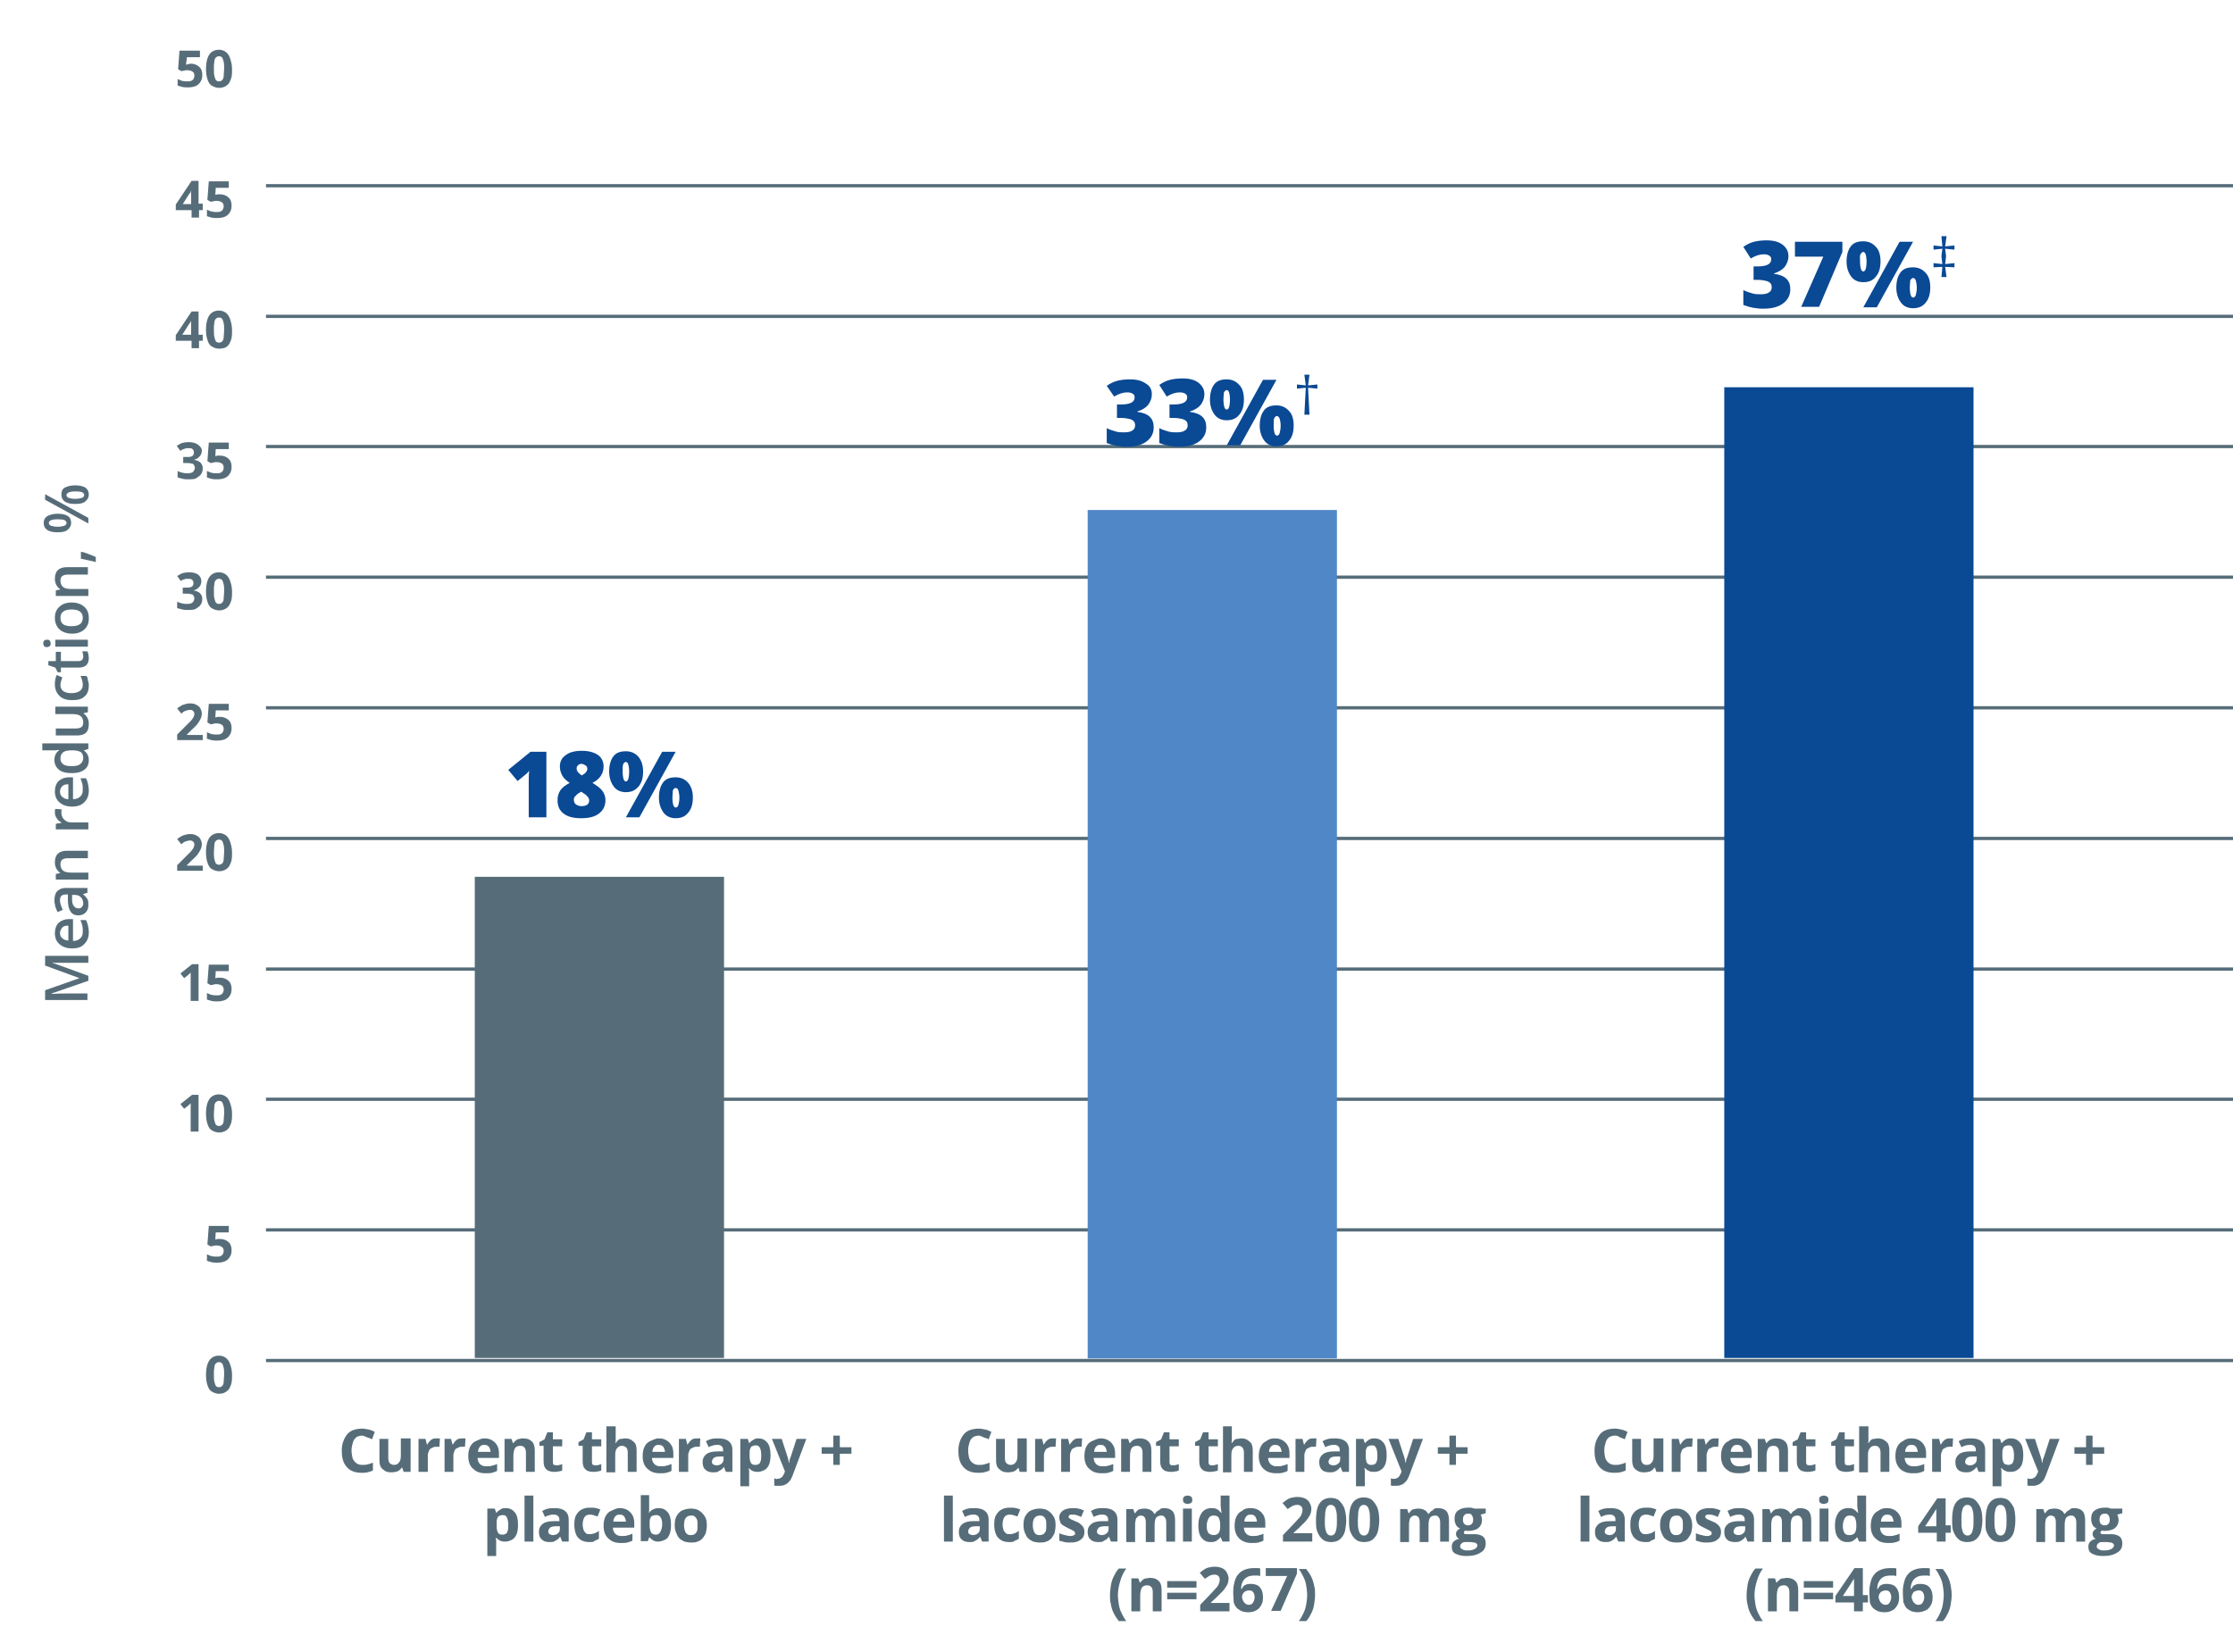 <?xml version="1.0" encoding="utf-8"?>
<!-- Generator: Adobe Illustrator 28.2.0, SVG Export Plug-In . SVG Version: 6.00 Build 0)  -->
<svg version="1.1" id="Layer_1" xmlns="http://www.w3.org/2000/svg" xmlns:xlink="http://www.w3.org/1999/xlink" x="0px" y="0px"
	 viewBox="0 0 480.2 355.3" style="enable-background:new 0 0 480.2 355.3;" xml:space="preserve">
<style type="text/css">
	.st0{fill:#566D79;}
	.st1{clip-path:url(#SVGID_00000183222731574670618580000001996304373795419818_);}
	.st2{fill:#5087C7;}
	.st3{fill:#0A4994;}
</style>
<g>
	<path class="st0" d="M41,13.7c0.5,0,0.9,0.1,1.3,0.3c0.4,0.2,0.7,0.5,0.9,0.8c0.2,0.4,0.3,0.8,0.3,1.3c0,0.6-0.1,1.1-0.4,1.5
		c-0.2,0.4-0.6,0.7-1,0.9c-0.5,0.2-1,0.3-1.7,0.3c-0.4,0-0.8,0-1.2-0.1c-0.4-0.1-0.7-0.2-1-0.3V17c0.3,0.1,0.6,0.3,1,0.4
		c0.4,0.1,0.7,0.1,1.1,0.1c0.3,0,0.6,0,0.8-0.1s0.4-0.2,0.5-0.4c0.1-0.2,0.2-0.4,0.2-0.7c0-0.4-0.1-0.7-0.4-0.9
		c-0.3-0.2-0.7-0.3-1.2-0.3c-0.2,0-0.4,0-0.6,0.1c-0.2,0-0.4,0.1-0.6,0.1l-0.7-0.4l0.3-4H43v1.4h-2.8L40,13.9c0.1,0,0.3,0,0.4-0.1
		C40.6,13.8,40.8,13.7,41,13.7z"/>
	<path class="st0" d="M49.9,14.8c0,0.6,0,1.2-0.1,1.7c-0.1,0.5-0.3,0.9-0.5,1.3c-0.2,0.3-0.5,0.6-0.9,0.8c-0.4,0.2-0.8,0.3-1.3,0.3
		c-0.6,0-1.1-0.2-1.6-0.5s-0.7-0.8-0.9-1.4s-0.3-1.3-0.3-2.2c0-0.8,0.1-1.6,0.3-2.2c0.2-0.6,0.5-1.1,0.9-1.4s0.9-0.5,1.6-0.5
		c0.6,0,1.1,0.2,1.5,0.5c0.4,0.3,0.7,0.8,0.9,1.4S49.9,14,49.9,14.8z M46,14.8c0,0.6,0,1.1,0.1,1.5c0.1,0.4,0.2,0.7,0.3,0.9
		c0.2,0.2,0.4,0.3,0.7,0.3c0.3,0,0.5-0.1,0.7-0.3c0.2-0.2,0.3-0.5,0.3-0.9s0.1-0.9,0.1-1.5c0-0.6,0-1.1-0.1-1.5s-0.2-0.7-0.3-0.9
		c-0.2-0.2-0.4-0.3-0.7-0.3c-0.3,0-0.5,0.1-0.7,0.3s-0.3,0.5-0.3,0.9C46,13.7,46,14.2,46,14.8z"/>
</g>
<g>
	<path class="st0" d="M43.7,45.2h-0.9v1.6h-1.6v-1.6h-3.4v-1.2l3.4-5.1h1.5v4.9h0.9V45.2z M41.1,43.9v-1.3c0-0.1,0-0.3,0-0.4
		c0-0.2,0-0.3,0-0.5s0-0.3,0-0.5c0-0.1,0-0.2,0-0.3h0C41.1,41,41,41.2,41,41.3s-0.2,0.3-0.3,0.4l-1.4,2.2H41.1z"/>
	<path class="st0" d="M47.3,41.8c0.5,0,0.9,0.1,1.3,0.3c0.4,0.2,0.7,0.5,0.9,0.8c0.2,0.4,0.3,0.8,0.3,1.3c0,0.6-0.1,1.1-0.4,1.5
		c-0.2,0.4-0.6,0.7-1,0.9c-0.5,0.2-1,0.3-1.7,0.3c-0.4,0-0.8,0-1.2-0.1c-0.4-0.1-0.7-0.2-1-0.3v-1.4c0.3,0.1,0.6,0.3,1,0.4
		c0.4,0.1,0.7,0.1,1.1,0.1c0.3,0,0.6,0,0.8-0.1s0.4-0.2,0.5-0.4c0.1-0.2,0.2-0.4,0.2-0.7c0-0.4-0.1-0.7-0.4-0.9
		c-0.3-0.2-0.7-0.3-1.2-0.3c-0.2,0-0.4,0-0.6,0.1c-0.2,0-0.4,0.1-0.6,0.1L44.6,43l0.3-4h4.3v1.4h-2.8l-0.1,1.5c0.1,0,0.3,0,0.4-0.1
		C46.8,41.8,47,41.8,47.3,41.8z"/>
</g>
<g>
	<path class="st0" d="M43.7,73.3h-0.9v1.6h-1.6v-1.6h-3.4v-1.2l3.4-5.1h1.5V72h0.9V73.3z M41.1,72v-1.3c0-0.1,0-0.3,0-0.4
		c0-0.2,0-0.3,0-0.5s0-0.3,0-0.5c0-0.1,0-0.2,0-0.3h0c-0.1,0.1-0.1,0.3-0.2,0.4s-0.2,0.3-0.3,0.4L39.2,72H41.1z"/>
	<path class="st0" d="M49.9,71c0,0.6,0,1.2-0.1,1.7c-0.1,0.5-0.3,0.9-0.5,1.3c-0.2,0.3-0.5,0.6-0.9,0.8C48,74.9,47.6,75,47.1,75
		c-0.6,0-1.1-0.2-1.6-0.5s-0.7-0.8-0.9-1.4s-0.3-1.3-0.3-2.2c0-0.8,0.1-1.6,0.3-2.2c0.2-0.6,0.5-1.1,0.9-1.4s0.9-0.5,1.6-0.5
		c0.6,0,1.1,0.2,1.5,0.5c0.4,0.3,0.7,0.8,0.9,1.4S49.9,70.1,49.9,71z M46,71c0,0.6,0,1.1,0.1,1.5c0.1,0.4,0.2,0.7,0.3,0.9
		c0.2,0.2,0.4,0.3,0.7,0.3c0.3,0,0.5-0.1,0.7-0.3c0.2-0.2,0.3-0.5,0.3-0.9s0.1-0.9,0.1-1.5c0-0.6,0-1.1-0.1-1.5s-0.2-0.7-0.3-0.9
		c-0.2-0.2-0.4-0.3-0.7-0.3c-0.3,0-0.5,0.1-0.7,0.3s-0.3,0.5-0.3,0.9C46,69.9,46,70.4,46,71z"/>
</g>
<g>
	<path class="st0" d="M43.4,96.9c0,0.4-0.1,0.7-0.2,0.9s-0.4,0.5-0.6,0.7c-0.3,0.2-0.5,0.3-0.9,0.4v0c0.6,0.1,1.1,0.3,1.4,0.6
		c0.3,0.3,0.5,0.7,0.5,1.2c0,0.5-0.1,0.9-0.3,1.2c-0.2,0.4-0.6,0.6-1,0.9s-1.1,0.3-1.8,0.3c-0.4,0-0.8,0-1.2-0.1
		c-0.4-0.1-0.7-0.2-1.1-0.3v-1.4c0.3,0.2,0.7,0.3,1.1,0.4s0.7,0.1,1,0.1c0.6,0,1-0.1,1.2-0.3c0.2-0.2,0.4-0.5,0.4-0.9
		c0-0.2-0.1-0.4-0.2-0.6s-0.3-0.3-0.6-0.3c-0.3-0.1-0.7-0.1-1.1-0.1h-0.6v-1.3H40c0.5,0,0.9,0,1.1-0.1c0.3-0.1,0.4-0.2,0.5-0.4
		c0.1-0.2,0.1-0.3,0.1-0.5c0-0.3-0.1-0.5-0.3-0.7c-0.2-0.2-0.5-0.2-0.9-0.2c-0.3,0-0.5,0-0.7,0.1c-0.2,0.1-0.4,0.1-0.6,0.2
		s-0.3,0.2-0.4,0.3l-0.8-1.1c0.3-0.2,0.7-0.4,1.1-0.6c0.4-0.1,0.9-0.2,1.5-0.2c0.8,0,1.5,0.2,1.9,0.5S43.4,96.3,43.4,96.9z"/>
	<path class="st0" d="M47.3,98c0.5,0,0.9,0.1,1.3,0.3c0.4,0.2,0.7,0.5,0.9,0.8c0.2,0.4,0.3,0.8,0.3,1.3c0,0.6-0.1,1.1-0.4,1.5
		c-0.2,0.4-0.6,0.7-1,0.9c-0.5,0.2-1,0.3-1.7,0.3c-0.4,0-0.8,0-1.2-0.1c-0.4-0.1-0.7-0.2-1-0.3v-1.4c0.3,0.1,0.6,0.3,1,0.4
		c0.4,0.1,0.7,0.1,1.1,0.1c0.3,0,0.6,0,0.8-0.1s0.4-0.2,0.5-0.4c0.1-0.2,0.2-0.4,0.2-0.7c0-0.4-0.1-0.7-0.4-0.9
		c-0.3-0.2-0.7-0.3-1.2-0.3c-0.2,0-0.4,0-0.6,0.1c-0.2,0-0.4,0.1-0.6,0.1l-0.7-0.4l0.3-4h4.3v1.4h-2.8l-0.1,1.5c0.1,0,0.3,0,0.4-0.1
		C46.8,98,47,98,47.3,98z"/>
</g>
<g>
	<path class="st0" d="M43.3,125c0,0.4-0.1,0.7-0.2,0.9s-0.4,0.5-0.6,0.7c-0.3,0.2-0.5,0.3-0.9,0.4v0c0.6,0.1,1.1,0.3,1.4,0.6
		c0.3,0.3,0.5,0.7,0.5,1.2c0,0.5-0.1,0.9-0.3,1.2c-0.2,0.4-0.6,0.6-1,0.9s-1.1,0.3-1.8,0.3c-0.4,0-0.8,0-1.2-0.1
		c-0.4-0.1-0.7-0.2-1.1-0.3v-1.4c0.3,0.2,0.7,0.3,1.1,0.4s0.7,0.1,1,0.1c0.6,0,1-0.1,1.2-0.3c0.2-0.2,0.4-0.5,0.4-0.9
		c0-0.2-0.1-0.4-0.2-0.6s-0.3-0.3-0.6-0.3c-0.3-0.1-0.7-0.1-1.1-0.1h-0.6v-1.3h0.6c0.5,0,0.9,0,1.1-0.1c0.3-0.1,0.4-0.2,0.5-0.4
		c0.1-0.2,0.1-0.3,0.1-0.5c0-0.3-0.1-0.5-0.3-0.7c-0.2-0.2-0.5-0.2-0.9-0.2c-0.3,0-0.5,0-0.7,0.1c-0.2,0.1-0.4,0.1-0.6,0.2
		S39,125,38.9,125l-0.8-1.1c0.3-0.2,0.7-0.4,1.1-0.6c0.4-0.1,0.9-0.2,1.5-0.2c0.8,0,1.5,0.2,1.9,0.5S43.3,124.4,43.3,125z"/>
	<path class="st0" d="M49.9,127.2c0,0.6,0,1.2-0.1,1.7c-0.1,0.5-0.3,0.9-0.5,1.3c-0.2,0.3-0.5,0.6-0.9,0.8c-0.4,0.2-0.8,0.3-1.3,0.3
		c-0.6,0-1.1-0.2-1.6-0.5s-0.7-0.8-0.9-1.4s-0.3-1.3-0.3-2.2c0-0.8,0.1-1.6,0.3-2.2c0.2-0.6,0.5-1.1,0.9-1.4s0.9-0.5,1.6-0.5
		c0.6,0,1.1,0.2,1.5,0.5c0.4,0.3,0.7,0.8,0.9,1.4S49.9,126.3,49.9,127.2z M46,127.2c0,0.6,0,1.1,0.1,1.5c0.1,0.4,0.2,0.7,0.3,0.9
		c0.2,0.2,0.4,0.3,0.7,0.3c0.3,0,0.5-0.1,0.7-0.3c0.2-0.2,0.3-0.5,0.3-0.9s0.1-0.9,0.1-1.5c0-0.6,0-1.1-0.1-1.5s-0.2-0.7-0.3-0.9
		c-0.2-0.2-0.4-0.3-0.7-0.3c-0.3,0-0.5,0.1-0.7,0.3s-0.3,0.5-0.3,0.9C46,126.1,46,126.6,46,127.2z"/>
</g>
<g>
	<path class="st0" d="M43.6,159.2h-5.5V158l2-2c0.4-0.4,0.7-0.7,1-1c0.2-0.3,0.4-0.5,0.5-0.7c0.1-0.2,0.2-0.5,0.2-0.7
		c0-0.3-0.1-0.5-0.3-0.7c-0.2-0.2-0.4-0.2-0.7-0.2c-0.3,0-0.6,0.1-0.9,0.2s-0.6,0.3-0.9,0.6l-0.9-1.1c0.2-0.2,0.5-0.4,0.7-0.5
		c0.3-0.2,0.5-0.3,0.9-0.4c0.3-0.1,0.7-0.2,1.2-0.2c0.5,0,1,0.1,1.3,0.3c0.4,0.2,0.7,0.4,0.9,0.8s0.3,0.7,0.3,1.1
		c0,0.4-0.1,0.8-0.3,1.2s-0.4,0.7-0.7,1.1c-0.3,0.4-0.7,0.7-1.2,1.2l-1,1v0.1h3.4V159.2z"/>
	<path class="st0" d="M47.3,154.2c0.5,0,0.9,0.1,1.3,0.3c0.4,0.2,0.7,0.5,0.9,0.8c0.2,0.4,0.3,0.8,0.3,1.3c0,0.6-0.1,1.1-0.4,1.5
		c-0.2,0.4-0.6,0.7-1,0.9c-0.5,0.2-1,0.3-1.7,0.3c-0.4,0-0.8,0-1.2-0.1c-0.4-0.1-0.7-0.2-1-0.3v-1.4c0.3,0.1,0.6,0.3,1,0.4
		c0.4,0.1,0.7,0.1,1.1,0.1c0.3,0,0.6,0,0.8-0.1s0.4-0.2,0.5-0.4c0.1-0.2,0.2-0.4,0.2-0.7c0-0.4-0.1-0.7-0.4-0.9
		c-0.3-0.2-0.7-0.3-1.2-0.3c-0.2,0-0.4,0-0.6,0.1c-0.2,0-0.4,0.1-0.6,0.1l-0.7-0.4l0.3-4h4.3v1.4h-2.8l-0.1,1.5c0.1,0,0.3,0,0.4-0.1
		C46.8,154.2,47,154.2,47.3,154.2z"/>
</g>
<g>
	<path class="st0" d="M43.6,187.3h-5.5v-1.2l2-2c0.4-0.4,0.7-0.7,1-1c0.2-0.3,0.4-0.5,0.5-0.7c0.1-0.2,0.2-0.5,0.2-0.7
		c0-0.3-0.1-0.5-0.3-0.7c-0.2-0.2-0.4-0.2-0.7-0.2c-0.3,0-0.6,0.1-0.9,0.2s-0.6,0.3-0.9,0.6l-0.9-1.1c0.2-0.2,0.5-0.4,0.7-0.5
		c0.3-0.2,0.5-0.3,0.9-0.4c0.3-0.1,0.7-0.2,1.2-0.2c0.5,0,1,0.1,1.3,0.3c0.4,0.2,0.7,0.4,0.9,0.8s0.3,0.7,0.3,1.1
		c0,0.4-0.1,0.8-0.3,1.2s-0.4,0.7-0.7,1.1c-0.3,0.4-0.7,0.7-1.2,1.2l-1,1v0.1h3.4V187.3z"/>
	<path class="st0" d="M49.9,183.3c0,0.6,0,1.2-0.1,1.7c-0.1,0.5-0.3,0.9-0.5,1.3c-0.2,0.3-0.5,0.6-0.9,0.8c-0.4,0.2-0.8,0.3-1.3,0.3
		c-0.6,0-1.1-0.2-1.6-0.5s-0.7-0.8-0.9-1.4s-0.3-1.3-0.3-2.2c0-0.8,0.1-1.6,0.3-2.2c0.2-0.6,0.5-1.1,0.9-1.4s0.9-0.5,1.6-0.5
		c0.6,0,1.1,0.2,1.5,0.5c0.4,0.3,0.7,0.8,0.9,1.4S49.9,182.5,49.9,183.3z M46,183.3c0,0.6,0,1.1,0.1,1.5c0.1,0.4,0.2,0.7,0.3,0.9
		c0.2,0.2,0.4,0.3,0.7,0.3c0.3,0,0.5-0.1,0.7-0.3c0.2-0.2,0.3-0.5,0.3-0.9s0.1-0.9,0.1-1.5c0-0.6,0-1.1-0.1-1.5s-0.2-0.7-0.3-0.9
		c-0.2-0.2-0.4-0.3-0.7-0.3c-0.3,0-0.5,0.1-0.7,0.3s-0.3,0.5-0.3,0.9C46.1,182.2,46,182.7,46,183.3z"/>
</g>
<g>
	<path class="st0" d="M42.7,215.3H41v-4.5c0-0.1,0-0.3,0-0.5s0-0.4,0-0.6s0-0.4,0-0.5c0,0-0.1,0.1-0.2,0.2c-0.1,0.1-0.2,0.2-0.3,0.3
		l-0.9,0.7l-0.8-1l2.5-2h1.4V215.3z"/>
	<path class="st0" d="M47.3,210.3c0.5,0,0.9,0.1,1.3,0.3c0.4,0.2,0.7,0.5,0.9,0.8c0.2,0.4,0.3,0.8,0.3,1.3c0,0.6-0.1,1.1-0.4,1.5
		c-0.2,0.4-0.6,0.7-1,0.9c-0.5,0.2-1,0.3-1.7,0.3c-0.4,0-0.8,0-1.2-0.1c-0.4-0.1-0.7-0.2-1-0.3v-1.4c0.3,0.1,0.6,0.3,1,0.4
		c0.4,0.1,0.7,0.1,1.1,0.1c0.3,0,0.6,0,0.8-0.1s0.4-0.2,0.5-0.4c0.1-0.2,0.2-0.4,0.2-0.7c0-0.4-0.1-0.7-0.4-0.9
		c-0.3-0.2-0.7-0.3-1.2-0.3c-0.2,0-0.4,0-0.6,0.1c-0.2,0-0.4,0.1-0.6,0.1l-0.7-0.4l0.3-4h4.3v1.4h-2.8l-0.1,1.5c0.1,0,0.3,0,0.4-0.1
		C46.8,210.3,47,210.3,47.3,210.3z"/>
</g>
<g>
	<path class="st0" d="M42.6,243.4H41v-4.5c0-0.1,0-0.3,0-0.5s0-0.4,0-0.6s0-0.4,0-0.5c0,0-0.1,0.1-0.2,0.2c-0.1,0.1-0.2,0.2-0.3,0.3
		l-0.9,0.7l-0.8-1l2.5-2h1.4V243.4z"/>
	<path class="st0" d="M49.9,239.5c0,0.6,0,1.2-0.1,1.7c-0.1,0.5-0.3,0.9-0.5,1.3c-0.2,0.3-0.5,0.6-0.9,0.8c-0.4,0.2-0.8,0.3-1.3,0.3
		c-0.6,0-1.1-0.2-1.6-0.5s-0.7-0.8-0.9-1.4s-0.3-1.3-0.3-2.2c0-0.8,0.1-1.6,0.3-2.2c0.2-0.6,0.5-1.1,0.9-1.4s0.9-0.5,1.6-0.5
		c0.6,0,1.1,0.2,1.5,0.5c0.4,0.3,0.7,0.8,0.9,1.4S49.9,238.6,49.9,239.5z M46,239.5c0,0.6,0,1.1,0.1,1.5c0.1,0.4,0.2,0.7,0.3,0.9
		c0.2,0.2,0.4,0.3,0.7,0.3c0.3,0,0.5-0.1,0.7-0.3c0.2-0.2,0.3-0.5,0.3-0.9s0.1-0.9,0.1-1.5c0-0.6,0-1.1-0.1-1.5s-0.2-0.7-0.3-0.9
		c-0.2-0.2-0.4-0.3-0.7-0.3c-0.3,0-0.5,0.1-0.7,0.3s-0.3,0.5-0.3,0.9C46.1,238.4,46,238.9,46,239.5z"/>
</g>
<g>
	<path class="st0" d="M47.3,266.5c0.5,0,0.9,0.1,1.3,0.3c0.4,0.2,0.7,0.5,0.9,0.8c0.2,0.4,0.3,0.8,0.3,1.3c0,0.6-0.1,1.1-0.4,1.5
		c-0.2,0.4-0.6,0.7-1,0.9c-0.5,0.2-1,0.3-1.7,0.3c-0.4,0-0.8,0-1.2-0.1c-0.4-0.1-0.7-0.2-1-0.3v-1.4c0.3,0.1,0.6,0.3,1,0.4
		c0.4,0.1,0.7,0.1,1.1,0.1c0.3,0,0.6,0,0.8-0.1s0.4-0.2,0.5-0.4c0.1-0.2,0.2-0.4,0.2-0.7c0-0.4-0.1-0.7-0.4-0.9
		c-0.3-0.2-0.7-0.3-1.2-0.3c-0.2,0-0.4,0-0.6,0.1c-0.2,0-0.4,0.1-0.6,0.1l-0.7-0.4l0.3-4h4.3v1.4h-2.8l-0.1,1.5c0.1,0,0.3,0,0.4-0.1
		C46.8,266.5,47,266.5,47.3,266.5z"/>
</g>
<g>
	<path class="st0" d="M49.9,295.7c0,0.6,0,1.2-0.1,1.7c-0.1,0.5-0.3,0.9-0.5,1.3c-0.2,0.3-0.5,0.6-0.9,0.8c-0.4,0.2-0.8,0.3-1.3,0.3
		c-0.6,0-1.1-0.2-1.6-0.5s-0.7-0.8-0.9-1.4s-0.3-1.3-0.3-2.2c0-0.8,0.1-1.6,0.3-2.2c0.2-0.6,0.5-1.1,0.9-1.4s0.9-0.5,1.6-0.5
		c0.6,0,1.1,0.2,1.5,0.5c0.4,0.3,0.7,0.8,0.9,1.4S49.9,294.8,49.9,295.7z M46,295.7c0,0.6,0,1.1,0.1,1.5c0.1,0.4,0.2,0.7,0.3,0.9
		c0.2,0.2,0.4,0.3,0.7,0.3c0.3,0,0.5-0.1,0.7-0.3c0.2-0.2,0.3-0.5,0.3-0.9s0.1-0.9,0.1-1.5c0-0.6,0-1.1-0.1-1.5s-0.2-0.7-0.3-0.9
		c-0.2-0.2-0.4-0.3-0.7-0.3c-0.3,0-0.5,0.1-0.7,0.3s-0.3,0.5-0.3,0.9C46,294.6,46,295.1,46,295.7z"/>
</g>
<g>
	<path class="st0" d="M18.9,211l-7.8,2.7v0.1c1.2-0.1,2.2-0.1,3.2-0.1h4.5v1.4H9.7v-2.1l7.4-2.6v0l-7.4-2.7v-2.1h9.3v1.5h-4.6
		c-0.5,0-1.1,0-1.8,0c-0.7,0-1.2,0-1.3-0.1v0.1l7.7,2.8V211z"/>
	<path class="st0" d="M19.1,200.5c0,1.1-0.3,1.9-1,2.6s-1.5,0.9-2.6,0.9c-1.1,0-2-0.3-2.7-0.9c-0.7-0.6-1-1.4-1-2.4
		c0-0.9,0.3-1.7,0.8-2.2c0.6-0.5,1.3-0.8,2.3-0.8h0.8v4.7c0.7,0,1.2-0.2,1.6-0.6s0.5-0.8,0.5-1.5c0-0.4,0-0.8-0.1-1.2
		c-0.1-0.4-0.2-0.7-0.4-1.2h1.2c0.2,0.4,0.3,0.7,0.4,1.1C19,199.5,19.1,200,19.1,200.5z M12.9,200.7c0,0.5,0.2,0.9,0.5,1.1
		c0.3,0.3,0.7,0.5,1.3,0.5v-3.2c-0.6,0-1,0.1-1.3,0.4C13.1,199.9,12.9,200.3,12.9,200.7z"/>
	<path class="st0" d="M18.9,192l-1,0.3v0.1c0.4,0.3,0.7,0.7,0.9,1c0.2,0.3,0.2,0.8,0.2,1.3c0,0.7-0.2,1.2-0.6,1.6s-0.9,0.6-1.6,0.6
		c-0.7,0-1.3-0.3-1.6-0.8c-0.4-0.5-0.6-1.4-0.6-2.5l0-1.2h-0.4c-0.4,0-0.8,0.1-1,0.3c-0.2,0.2-0.3,0.5-0.3,1c0,0.4,0.1,0.7,0.2,1
		c0.1,0.3,0.2,0.6,0.4,1l-1.1,0.5c-0.2-0.4-0.4-0.8-0.5-1.2c-0.1-0.5-0.2-0.9-0.2-1.3c0-0.9,0.2-1.6,0.6-2s1-0.7,1.8-0.7h4.7V192z
		 M17.9,194.3c0-0.5-0.2-1-0.5-1.3c-0.3-0.3-0.7-0.5-1.3-0.5h-0.6l0,0.9c0,0.7,0.1,1.2,0.4,1.5c0.2,0.3,0.5,0.5,1,0.5
		c0.3,0,0.6-0.1,0.7-0.3C17.8,194.9,17.9,194.6,17.9,194.3z"/>
	<path class="st0" d="M18.9,183.1v1.5h-4.3c-0.5,0-0.9,0.1-1.2,0.3c-0.3,0.2-0.4,0.6-0.4,1c0,0.6,0.2,1.1,0.6,1.4s1,0.4,1.9,0.4h3.5
		v1.5h-7v-1.2l0.9-0.2v-0.1c-0.3-0.2-0.6-0.5-0.8-0.9c-0.2-0.4-0.3-0.8-0.3-1.3c0-1.7,0.9-2.5,2.6-2.5H18.9z"/>
	<path class="st0" d="M11.8,174.7c0-0.3,0-0.5,0.1-0.7l1.4,0.1c-0.1,0.2-0.1,0.4-0.1,0.7c0,0.6,0.2,1.1,0.6,1.5
		c0.4,0.4,0.9,0.6,1.5,0.6h3.7v1.5h-7v-1.2l1.2-0.2v-0.1c-0.4-0.2-0.8-0.5-1-0.9C11.9,175.6,11.8,175.2,11.8,174.7z"/>
	<path class="st0" d="M19.1,170c0,1.1-0.3,1.9-1,2.6c-0.6,0.6-1.5,0.9-2.6,0.9c-1.1,0-2-0.3-2.7-0.9c-0.7-0.6-1-1.4-1-2.4
		c0-0.9,0.3-1.7,0.8-2.2c0.6-0.5,1.3-0.8,2.3-0.8h0.8v4.7c0.7,0,1.2-0.2,1.6-0.6s0.5-0.8,0.5-1.5c0-0.4,0-0.8-0.1-1.2
		c-0.1-0.4-0.2-0.7-0.4-1.2h1.2c0.2,0.4,0.3,0.7,0.4,1.1C19,169.1,19.1,169.5,19.1,170z M12.9,170.3c0,0.5,0.2,0.9,0.5,1.1
		c0.3,0.3,0.7,0.5,1.3,0.5v-3.2c-0.6,0-1,0.1-1.3,0.4C13.1,169.4,12.9,169.8,12.9,170.3z"/>
	<path class="st0" d="M19.1,163.5c0,0.9-0.3,1.6-1,2.1s-1.5,0.7-2.7,0.7c-1.2,0-2-0.2-2.7-0.7c-0.6-0.5-1-1.2-1-2.1
		c0-0.9,0.3-1.6,1-2.1v-0.1c-0.5,0.1-0.9,0.1-1.2,0.1H9.1v-1.5h9.9v1.2l-0.9,0.3v0.1C18.7,161.9,19.1,162.6,19.1,163.5z M17.9,163.1
		c0-0.6-0.2-1.1-0.5-1.3s-0.9-0.4-1.7-0.4h-0.2c-0.9,0-1.5,0.1-1.9,0.4s-0.6,0.7-0.6,1.4c0,0.5,0.2,0.9,0.6,1.2
		c0.4,0.3,1,0.4,1.8,0.4c0.8,0,1.4-0.1,1.8-0.4S17.9,163.6,17.9,163.1z"/>
	<path class="st0" d="M18.9,153.2l-0.9,0.2v0.1c0.3,0.2,0.6,0.5,0.8,0.9c0.2,0.4,0.3,0.8,0.3,1.3c0,0.9-0.2,1.5-0.6,1.9
		s-1.1,0.6-1.9,0.6h-4.6v-1.5h4.3c0.5,0,0.9-0.1,1.2-0.3s0.4-0.6,0.4-1c0-0.6-0.2-1.1-0.6-1.4c-0.4-0.3-1-0.4-1.9-0.4h-3.5V152h7
		V153.2z"/>
	<path class="st0" d="M19.1,147.4c0,1.1-0.3,1.9-0.9,2.4c-0.6,0.6-1.5,0.8-2.7,0.8c-1.2,0-2.1-0.3-2.7-0.9c-0.6-0.6-1-1.4-1-2.5
		c0-0.7,0.1-1.4,0.4-2l1.2,0.5c-0.2,0.6-0.4,1.2-0.4,1.6c0,1.2,0.8,1.8,2.4,1.8c0.8,0,1.4-0.2,1.8-0.5c0.4-0.3,0.6-0.7,0.6-1.3
		c0-0.7-0.2-1.3-0.5-1.9h1.3c0.2,0.3,0.3,0.6,0.3,0.9C19,146.6,19.1,147,19.1,147.4z"/>
	<path class="st0" d="M17.9,141.2c0-0.4-0.1-0.7-0.2-1.1h1.1c0.1,0.2,0.1,0.4,0.2,0.6c0,0.3,0.1,0.5,0.1,0.8c0,1.4-0.7,2.1-2.2,2.1
		h-3.8v1h-0.7l-0.5-1l-1.5-0.5v-0.9h1.6v-2h1.1v2h3.8c0.4,0,0.6-0.1,0.8-0.3C17.8,141.7,17.9,141.5,17.9,141.2z"/>
	<path class="st0" d="M10.1,139.2c-0.3,0-0.5-0.1-0.6-0.2c-0.1-0.1-0.2-0.4-0.2-0.6c0-0.3,0.1-0.5,0.2-0.6c0.1-0.1,0.3-0.2,0.6-0.2
		c0.3,0,0.5,0.1,0.6,0.2c0.1,0.1,0.2,0.4,0.2,0.6c0,0.3-0.1,0.5-0.2,0.6C10.5,139.1,10.3,139.2,10.1,139.2z M18.9,137.6v1.5h-7v-1.5
		H18.9z"/>
	<path class="st0" d="M15.4,129.6c1.1,0,2,0.3,2.7,0.9s1,1.4,1,2.5c0,0.7-0.1,1.2-0.4,1.7s-0.7,0.9-1.3,1.2
		c-0.6,0.3-1.2,0.4-1.9,0.4c-1.1,0-2-0.3-2.7-0.9c-0.6-0.6-1-1.4-1-2.5c0-1,0.3-1.8,1-2.4C13.4,129.9,14.3,129.6,15.4,129.6z
		 M15.4,134.7c1.6,0,2.4-0.6,2.4-1.8c0-1.2-0.8-1.8-2.4-1.8c-1.6,0-2.4,0.6-2.4,1.8c0,0.6,0.2,1.1,0.6,1.4
		C14.1,134.6,14.6,134.7,15.4,134.7z"/>
	<path class="st0" d="M18.9,122.1v1.5h-4.3c-0.5,0-0.9,0.1-1.2,0.3c-0.3,0.2-0.4,0.6-0.4,1c0,0.6,0.2,1.1,0.6,1.4s1,0.4,1.9,0.4h3.5
		v1.5h-7v-1.2l0.9-0.2v-0.1c-0.3-0.2-0.6-0.5-0.8-0.9c-0.2-0.4-0.3-0.8-0.3-1.3c0-1.7,0.9-2.5,2.6-2.5H18.9z"/>
	<path class="st0" d="M17.6,118.7c0.8,0.2,1.8,0.6,3,1.1v1.1c-1.1-0.3-2.2-0.5-3.2-0.7v-1.5L17.6,118.7z"/>
	<path class="st0" d="M12.4,110.5c1,0,1.7,0.2,2.2,0.5c0.5,0.3,0.7,0.9,0.7,1.5c0,0.6-0.3,1.1-0.8,1.5c-0.5,0.4-1.2,0.5-2.2,0.5
		c-1.9,0-2.9-0.7-2.9-2c0-0.7,0.3-1.2,0.8-1.5C10.8,110.7,11.5,110.5,12.4,110.5z M9.7,106.3l9.3,5.1v1.2l-9.3-5.1V106.3z
		 M12.4,113.3c0.6,0,1.1-0.1,1.4-0.2s0.5-0.3,0.5-0.6c0-0.6-0.6-0.8-1.9-0.8s-1.9,0.3-1.9,0.8c0,0.3,0.2,0.5,0.5,0.6
		S11.8,113.3,12.4,113.3z M16.2,104.4c1,0,1.7,0.2,2.2,0.5c0.5,0.4,0.7,0.9,0.7,1.5c0,0.6-0.3,1.1-0.8,1.5c-0.5,0.4-1.2,0.5-2.2,0.5
		c-1.9,0-2.9-0.7-2.9-2c0-0.7,0.2-1.2,0.7-1.5C14.5,104.6,15.2,104.4,16.2,104.4z M16.2,107.3c0.6,0,1.1-0.1,1.4-0.2
		c0.3-0.1,0.5-0.3,0.5-0.6c0-0.6-0.6-0.8-1.9-0.8c-1.2,0-1.9,0.3-1.9,0.8c0,0.3,0.2,0.5,0.5,0.6C15.1,107.2,15.5,107.3,16.2,107.3z"
		/>
</g>
<g>
	<defs>
		<rect id="SVGID_1_" width="480.2" height="355.3"/>
	</defs>
	<clipPath id="SVGID_00000165235922345695854390000000981009488200946048_">
		<use xlink:href="#SVGID_1_"  style="overflow:visible;"/>
	</clipPath>
	<g style="clip-path:url(#SVGID_00000165235922345695854390000000981009488200946048_);">
		<rect x="57.2" y="236.1" class="st0" width="423" height="0.7"/>
	</g>
	<g style="clip-path:url(#SVGID_00000165235922345695854390000000981009488200946048_);">
		<rect x="57.2" y="292.3" class="st0" width="423" height="0.7"/>
	</g>
	<g style="clip-path:url(#SVGID_00000165235922345695854390000000981009488200946048_);">
		<rect x="57.2" y="264.2" class="st0" width="423" height="0.7"/>
	</g>
	<g style="clip-path:url(#SVGID_00000165235922345695854390000000981009488200946048_);">
		<rect x="57.2" y="208.1" class="st0" width="423" height="0.7"/>
	</g>
	<g style="clip-path:url(#SVGID_00000165235922345695854390000000981009488200946048_);">
		<rect x="57.2" y="180" class="st0" width="423" height="0.7"/>
	</g>
	<g style="clip-path:url(#SVGID_00000165235922345695854390000000981009488200946048_);">
		<rect x="57.2" y="151.9" class="st0" width="423" height="0.7"/>
	</g>
	<g style="clip-path:url(#SVGID_00000165235922345695854390000000981009488200946048_);">
		<rect x="57.2" y="123.8" class="st0" width="423" height="0.7"/>
	</g>
	<g style="clip-path:url(#SVGID_00000165235922345695854390000000981009488200946048_);">
		<rect x="57.2" y="95.7" class="st0" width="423" height="0.7"/>
	</g>
	<g style="clip-path:url(#SVGID_00000165235922345695854390000000981009488200946048_);">
		<rect x="57.2" y="67.7" class="st0" width="423" height="0.7"/>
	</g>
	<g style="clip-path:url(#SVGID_00000165235922345695854390000000981009488200946048_);">
		<rect x="57.2" y="39.6" class="st0" width="423" height="0.7"/>
	</g>
</g>
<g>
	<rect x="102.1" y="188.6" class="st0" width="53.6" height="103.5"/>
</g>
<g>
	<rect x="233.9" y="109.7" class="st2" width="53.6" height="182.5"/>
</g>
<g>
	<rect x="370.8" y="83.3" class="st3" width="53.6" height="208.8"/>
</g>
<g>
	<path class="st3" d="M384.6,55.1c0,0.9-0.3,1.6-0.8,2.3c-0.5,0.6-1.3,1.1-2.3,1.4v0.1c2.4,0.3,3.5,1.4,3.5,3.3
		c0,1.3-0.5,2.3-1.6,3.1s-2.5,1.1-4.3,1.1c-0.8,0-1.5-0.1-2.1-0.2c-0.6-0.1-1.3-0.3-2.1-0.6v-3.2c0.6,0.3,1.2,0.5,1.9,0.7
		c0.6,0.2,1.2,0.2,1.8,0.2c0.8,0,1.4-0.1,1.8-0.4c0.4-0.2,0.6-0.6,0.6-1.1c0-0.4-0.1-0.7-0.3-0.9c-0.2-0.2-0.5-0.4-1-0.5
		c-0.4-0.1-1-0.2-1.7-0.2h-0.9v-2.9h0.9c1.9,0,2.9-0.5,2.9-1.5c0-0.4-0.1-0.6-0.4-0.8c-0.3-0.2-0.7-0.3-1.2-0.3
		c-0.9,0-1.8,0.3-2.8,0.9l-1.6-2.5c0.7-0.5,1.5-0.9,2.3-1.1c0.8-0.2,1.7-0.3,2.7-0.3c1.5,0,2.6,0.3,3.4,0.9
		C384.2,53.3,384.6,54.1,384.6,55.1z"/>
	<path class="st3" d="M387.3,66.1l4.8-10.9H386V52h10.2v2.2l-5,11.8H387.3z"/>
	<path class="st3" d="M404.4,56.2c0,1.4-0.3,2.5-1,3.3c-0.6,0.8-1.5,1.2-2.7,1.2c-1.1,0-2-0.4-2.6-1.2c-0.6-0.8-1-1.9-1-3.2
		c0-1.4,0.3-2.5,0.9-3.3s1.5-1.1,2.7-1.1c1.1,0,2,0.4,2.7,1.2C404.1,53.8,404.4,54.9,404.4,56.2z M400,56.3c0,0.7,0.1,1.3,0.2,1.6
		c0.1,0.3,0.3,0.5,0.5,0.5s0.4-0.2,0.5-0.5c0.1-0.3,0.2-0.9,0.2-1.6c0-0.7-0.1-1.3-0.2-1.6c-0.1-0.3-0.3-0.5-0.5-0.5
		c-0.3,0-0.4,0.2-0.6,0.5S400,55.5,400,56.3z M411.4,52l-7.8,14.1h-2.9l7.8-14.1H411.4z M415.1,61.8c0,1.4-0.3,2.5-1,3.3
		c-0.6,0.8-1.5,1.2-2.7,1.2c-1.1,0-2-0.4-2.6-1.2c-0.6-0.8-1-1.9-1-3.2c0-1.4,0.3-2.5,0.9-3.3s1.5-1.1,2.7-1.1c1.1,0,2,0.4,2.7,1.2
		C414.8,59.4,415.1,60.5,415.1,61.8z M410.7,61.9c0,0.7,0.1,1.3,0.2,1.6s0.3,0.5,0.5,0.5c0.3,0,0.5-0.2,0.6-0.6
		c0.1-0.4,0.2-0.9,0.2-1.5c0-0.6-0.1-1.2-0.2-1.5c-0.1-0.4-0.3-0.6-0.6-0.6c-0.2,0-0.4,0.2-0.6,0.5
		C410.8,60.6,410.7,61.1,410.7,61.9z"/>
</g>
<g>
	<path class="st3" d="M418.3,56.8l2-0.2v0.9l-2-0.1l0.3,2.2h-1.1l0.2-2.2l-1.9,0.1v-0.9l1.9,0.2l-0.2-1.7l0.2-1.6l-1.9,0.2v-0.9
		l1.9,0.2l-0.2-2.2h1.1l-0.3,2.2l2-0.2v0.9l-2-0.2l0.2,1.6L418.3,56.8z"/>
</g>
<g>
	<path class="st3" d="M117.6,175.8h-3.9v-7.5c0-0.9,0-1.7,0.1-2.5c-0.2,0.3-0.5,0.6-0.9,0.9l-1.6,1.3l-2-2.4l4.8-3.9h3.4V175.8z"/>
	<path class="st3" d="M125.1,161.5c1.5,0,2.6,0.3,3.5,0.9c0.8,0.6,1.2,1.4,1.2,2.5c0,0.7-0.2,1.4-0.6,2c-0.4,0.6-1,1.1-1.8,1.5
		c1,0.6,1.8,1.2,2.2,1.8s0.6,1.2,0.6,1.9c0,1.3-0.5,2.2-1.4,2.9c-0.9,0.7-2.2,1-3.8,1c-1.7,0-2.9-0.3-3.8-1
		c-0.9-0.7-1.3-1.6-1.3-2.9c0-0.8,0.2-1.5,0.6-2.1s1.1-1.1,2-1.6c-0.7-0.5-1.3-1-1.6-1.6s-0.5-1.2-0.5-1.9c0-1.1,0.4-1.9,1.3-2.5
		C122.5,161.8,123.6,161.5,125.1,161.5z M123.4,172c0,0.4,0.1,0.7,0.4,1c0.3,0.2,0.7,0.4,1.2,0.4c1.1,0,1.7-0.4,1.7-1.2
		c0-0.3-0.1-0.6-0.4-0.9c-0.2-0.3-0.7-0.6-1.3-1c-0.6,0.3-1,0.6-1.2,0.9C123.6,171.3,123.4,171.6,123.4,172z M125.1,164.3
		c-0.3,0-0.6,0.1-0.8,0.3c-0.2,0.2-0.3,0.4-0.3,0.7c0,0.6,0.4,1,1.1,1.5c0.5-0.3,0.8-0.5,0.9-0.7c0.2-0.2,0.3-0.5,0.3-0.7
		c0-0.3-0.1-0.6-0.3-0.7S125.4,164.3,125.1,164.3z"/>
	<path class="st3" d="M138.3,165.9c0,1.4-0.3,2.5-1,3.3s-1.5,1.2-2.7,1.2c-1.1,0-2-0.4-2.6-1.2c-0.6-0.8-1-1.9-1-3.2
		c0-1.4,0.3-2.5,0.9-3.3s1.5-1.1,2.7-1.1c1.1,0,2,0.4,2.7,1.2C137.9,163.5,138.3,164.6,138.3,165.9z M133.9,166
		c0,0.7,0.1,1.3,0.2,1.6c0.1,0.3,0.3,0.5,0.5,0.5s0.4-0.2,0.5-0.5c0.1-0.3,0.2-0.9,0.2-1.6c0-0.7-0.1-1.3-0.2-1.6
		c-0.1-0.3-0.3-0.5-0.5-0.5c-0.3,0-0.4,0.2-0.6,0.5C133.9,164.7,133.9,165.2,133.9,166z M145.3,161.7l-7.8,14.1h-2.9l7.8-14.1H145.3
		z M149,171.5c0,1.4-0.3,2.5-1,3.3c-0.6,0.8-1.5,1.2-2.7,1.2c-1.1,0-2-0.4-2.6-1.2s-1-1.9-1-3.2c0-1.4,0.3-2.5,0.9-3.3
		s1.5-1.1,2.7-1.1c1.1,0,2,0.4,2.7,1.2C148.6,169.1,149,170.2,149,171.5z M144.6,171.6c0,0.7,0.1,1.3,0.2,1.6s0.3,0.5,0.5,0.5
		c0.3,0,0.5-0.2,0.6-0.6c0.1-0.4,0.2-0.9,0.2-1.5c0-0.6-0.1-1.2-0.2-1.5c-0.1-0.4-0.3-0.6-0.6-0.6c-0.3,0-0.4,0.2-0.6,0.5
		C144.7,170.3,144.6,170.9,144.6,171.6z"/>
</g>
<g>
	<path class="st3" d="M247.7,84.8c0,0.9-0.3,1.6-0.8,2.3c-0.5,0.6-1.3,1.1-2.3,1.4v0.1c2.4,0.3,3.5,1.4,3.5,3.3
		c0,1.3-0.5,2.3-1.6,3.1s-2.5,1.1-4.3,1.1c-0.8,0-1.5-0.1-2.1-0.2c-0.6-0.1-1.3-0.3-2.1-0.6v-3.2c0.6,0.3,1.2,0.5,1.9,0.7
		c0.6,0.2,1.2,0.2,1.8,0.2c0.8,0,1.4-0.1,1.8-0.4c0.4-0.2,0.6-0.6,0.6-1.1c0-0.4-0.1-0.7-0.3-0.9c-0.2-0.2-0.5-0.4-1-0.5
		c-0.4-0.1-1-0.2-1.7-0.2h-0.9v-2.9h0.9c1.9,0,2.9-0.5,2.9-1.5c0-0.4-0.1-0.6-0.4-0.8c-0.3-0.2-0.7-0.3-1.2-0.3
		c-0.9,0-1.8,0.3-2.8,0.9L238,83c0.7-0.5,1.5-0.9,2.3-1.1c0.8-0.2,1.7-0.3,2.7-0.3c1.5,0,2.6,0.3,3.4,0.9
		C247.3,83,247.7,83.8,247.7,84.8z"/>
	<path class="st3" d="M259,84.8c0,0.9-0.3,1.6-0.8,2.3c-0.5,0.6-1.3,1.1-2.3,1.4v0.1c2.4,0.3,3.5,1.4,3.5,3.3c0,1.3-0.5,2.3-1.6,3.1
		s-2.5,1.1-4.3,1.1c-0.8,0-1.5-0.1-2.1-0.2c-0.6-0.1-1.3-0.3-2.1-0.6v-3.2c0.6,0.3,1.2,0.5,1.9,0.7c0.6,0.2,1.2,0.2,1.8,0.2
		c0.8,0,1.4-0.1,1.8-0.4c0.4-0.2,0.6-0.6,0.6-1.1c0-0.4-0.1-0.7-0.3-0.9c-0.2-0.2-0.5-0.4-1-0.5c-0.4-0.1-1-0.2-1.7-0.2h-0.9v-2.9
		h0.9c1.9,0,2.9-0.5,2.9-1.5c0-0.4-0.1-0.6-0.4-0.8c-0.3-0.2-0.7-0.3-1.2-0.3c-0.9,0-1.8,0.3-2.8,0.9l-1.6-2.5
		c0.7-0.5,1.5-0.9,2.3-1.1c0.8-0.2,1.7-0.3,2.7-0.3c1.5,0,2.6,0.3,3.4,0.9C258.6,83,259,83.8,259,84.8z"/>
	<path class="st3" d="M267.5,85.9c0,1.4-0.3,2.5-1,3.3c-0.6,0.8-1.5,1.2-2.7,1.2c-1.1,0-2-0.4-2.6-1.2c-0.6-0.8-1-1.9-1-3.2
		c0-1.4,0.3-2.5,0.9-3.3s1.5-1.1,2.7-1.1c1.1,0,2,0.4,2.7,1.2C267.2,83.5,267.5,84.6,267.5,85.9z M263.1,86c0,0.7,0.1,1.3,0.2,1.6
		c0.1,0.3,0.3,0.5,0.5,0.5s0.4-0.2,0.5-0.5s0.2-0.9,0.2-1.6c0-0.7-0.1-1.3-0.2-1.6c-0.1-0.3-0.3-0.5-0.5-0.5c-0.2,0-0.4,0.2-0.6,0.5
		C263.2,84.7,263.1,85.2,263.1,86z M274.5,81.7l-7.8,14.1h-2.9l7.8-14.1H274.5z M278.2,91.5c0,1.4-0.3,2.5-1,3.3
		c-0.6,0.8-1.5,1.2-2.7,1.2c-1.1,0-2-0.4-2.6-1.2c-0.6-0.8-1-1.9-1-3.2c0-1.4,0.3-2.5,0.9-3.3s1.5-1.1,2.7-1.1c1.1,0,2,0.4,2.7,1.2
		C277.9,89.1,278.2,90.2,278.2,91.5z M273.9,91.6c0,0.7,0.1,1.3,0.2,1.6s0.3,0.5,0.5,0.5c0.3,0,0.5-0.2,0.6-0.6s0.2-0.9,0.2-1.5
		c0-0.6-0.1-1.2-0.2-1.5s-0.3-0.6-0.6-0.6c-0.3,0-0.4,0.2-0.6,0.5C273.9,90.3,273.9,90.9,273.9,91.6z"/>
</g>
<g>
	<path class="st3" d="M283.3,83.6l-2-0.2l0.3,5.8h-1.1l0.3-5.8l-1.9,0.2v-0.9l1.9,0.2l-0.3-2.3h1.1l-0.3,2.3l2-0.2V83.6z"/>
</g>
<g>
	<path class="st0" d="M347.3,308.8c-0.4,0-0.7,0.1-1,0.2c-0.3,0.1-0.5,0.4-0.7,0.6c-0.2,0.3-0.3,0.6-0.4,1s-0.2,0.8-0.2,1.3
		c0,0.7,0.1,1.2,0.2,1.7c0.2,0.5,0.4,0.8,0.8,1.1s0.8,0.4,1.3,0.4c0.4,0,0.8,0,1.1-0.1c0.4-0.1,0.8-0.2,1.2-0.4v1.7
		c-0.4,0.2-0.8,0.3-1.2,0.4c-0.4,0.1-0.8,0.1-1.3,0.1c-1,0-1.7-0.2-2.4-0.6c-0.6-0.4-1.1-1-1.4-1.7c-0.3-0.7-0.4-1.5-0.4-2.5
		c0-0.7,0.1-1.3,0.3-1.9s0.5-1.1,0.8-1.5s0.8-0.8,1.4-1c0.5-0.2,1.2-0.3,1.9-0.3c0.5,0,0.9,0.1,1.4,0.2c0.5,0.1,0.9,0.3,1.3,0.5
		l-0.6,1.6c-0.3-0.2-0.7-0.3-1-0.4C348,308.9,347.7,308.8,347.3,308.8z"/>
	<path class="st0" d="M357.7,309.5v7.1h-1.5l-0.3-0.9h-0.1c-0.2,0.2-0.3,0.4-0.6,0.6s-0.5,0.3-0.8,0.3c-0.3,0.1-0.6,0.1-0.9,0.1
		c-0.5,0-1-0.1-1.3-0.3c-0.4-0.2-0.7-0.5-0.9-0.8c-0.2-0.4-0.3-0.9-0.3-1.5v-4.6h1.9v4.1c0,0.5,0.1,0.9,0.3,1.1
		c0.2,0.3,0.5,0.4,0.9,0.4c0.4,0,0.7-0.1,0.9-0.3c0.2-0.2,0.4-0.4,0.5-0.8c0.1-0.3,0.1-0.8,0.1-1.3v-3.3H357.7z"/>
	<path class="st0" d="M363.4,309.4c0.1,0,0.2,0,0.3,0c0.1,0,0.2,0,0.3,0l-0.1,1.8c-0.1,0-0.2,0-0.3,0c-0.1,0-0.2,0-0.3,0
		c-0.2,0-0.5,0-0.7,0.1c-0.2,0.1-0.4,0.2-0.6,0.3c-0.2,0.1-0.3,0.3-0.4,0.6c-0.1,0.2-0.2,0.5-0.2,0.8v3.6h-1.9v-7.1h1.5l0.3,1.2h0.1
		c0.1-0.2,0.3-0.5,0.5-0.7c0.2-0.2,0.4-0.4,0.7-0.5C362.8,309.4,363.1,309.4,363.4,309.4z"/>
	<path class="st0" d="M369,309.4c0.1,0,0.2,0,0.3,0c0.1,0,0.2,0,0.3,0l-0.1,1.8c-0.1,0-0.2,0-0.3,0c-0.1,0-0.2,0-0.3,0
		c-0.2,0-0.5,0-0.7,0.1c-0.2,0.1-0.4,0.2-0.6,0.3c-0.2,0.1-0.3,0.3-0.4,0.6c-0.1,0.2-0.2,0.5-0.2,0.8v3.6H365v-7.1h1.5l0.3,1.2h0.1
		c0.1-0.2,0.3-0.5,0.5-0.7c0.2-0.2,0.4-0.4,0.7-0.5C368.4,309.4,368.7,309.4,369,309.4z"/>
	<path class="st0" d="M373.5,309.4c0.7,0,1.2,0.1,1.7,0.4c0.5,0.3,0.8,0.6,1.1,1.1c0.3,0.5,0.4,1.1,0.4,1.8v0.9h-4.6
		c0,0.5,0.2,1,0.5,1.3c0.3,0.3,0.7,0.5,1.3,0.5c0.5,0,0.9,0,1.2-0.1c0.4-0.1,0.8-0.2,1.2-0.4v1.5c-0.4,0.2-0.7,0.3-1.1,0.4
		c-0.4,0.1-0.8,0.1-1.4,0.1c-0.7,0-1.3-0.1-1.9-0.4c-0.5-0.3-1-0.7-1.3-1.2c-0.3-0.5-0.5-1.2-0.5-2c0-0.8,0.1-1.5,0.4-2.1
		c0.3-0.6,0.7-1,1.2-1.2C372.3,309.5,372.8,309.4,373.5,309.4z M373.5,310.8c-0.4,0-0.7,0.1-0.9,0.4c-0.2,0.2-0.4,0.6-0.4,1.1h2.7
		c0-0.3-0.1-0.5-0.2-0.8c-0.1-0.2-0.2-0.4-0.4-0.5C374.1,310.8,373.8,310.8,373.5,310.8z"/>
	<path class="st0" d="M382,309.4c0.8,0,1.4,0.2,1.8,0.6c0.5,0.4,0.7,1.1,0.7,2v4.6h-1.9v-4.1c0-0.5-0.1-0.9-0.3-1.1
		c-0.2-0.3-0.5-0.4-0.9-0.4c-0.6,0-1,0.2-1.2,0.6s-0.3,1-0.3,1.7v3.3H378v-7.1h1.5l0.3,0.9h0.1c0.2-0.2,0.3-0.4,0.6-0.6
		s0.5-0.3,0.8-0.3C381.4,309.4,381.7,309.4,382,309.4z"/>
	<path class="st0" d="M389.2,315.2c0.2,0,0.4,0,0.6-0.1c0.2,0,0.4-0.1,0.6-0.2v1.4c-0.2,0.1-0.5,0.2-0.8,0.2c-0.3,0.1-0.6,0.1-1,0.1
		c-0.4,0-0.8-0.1-1.1-0.2c-0.3-0.1-0.6-0.4-0.8-0.7s-0.3-0.8-0.3-1.4V311h-0.9v-0.8l1.1-0.6l0.6-1.5h1.2v1.5h2v1.5h-2v3.4
		c0,0.3,0.1,0.5,0.2,0.6C388.7,315.1,388.9,315.2,389.2,315.2z"/>
	<path class="st0" d="M397.5,315.2c0.2,0,0.4,0,0.6-0.1c0.2,0,0.4-0.1,0.6-0.2v1.4c-0.2,0.1-0.5,0.2-0.8,0.2c-0.3,0.1-0.6,0.1-1,0.1
		c-0.4,0-0.8-0.1-1.1-0.2c-0.3-0.1-0.6-0.4-0.8-0.7s-0.3-0.8-0.3-1.4V311h-0.9v-0.8l1.1-0.6l0.6-1.5h1.2v1.5h2v1.5h-2v3.4
		c0,0.3,0.1,0.5,0.2,0.6C397.1,315.1,397.3,315.2,397.5,315.2z"/>
	<path class="st0" d="M401.8,306.7v2c0,0.4,0,0.7,0,1c0,0.3,0,0.5-0.1,0.7h0.1c0.2-0.2,0.3-0.4,0.5-0.6c0.2-0.2,0.4-0.3,0.7-0.3
		s0.5-0.1,0.8-0.1c0.5,0,1,0.1,1.3,0.3s0.7,0.5,0.9,0.8c0.2,0.4,0.3,0.9,0.3,1.5v4.6h-1.9v-4.1c0-0.5-0.1-0.9-0.3-1.1
		c-0.2-0.3-0.5-0.4-0.9-0.4c-0.4,0-0.7,0.1-0.9,0.3c-0.2,0.2-0.4,0.4-0.5,0.8c-0.1,0.3-0.1,0.8-0.1,1.3v3.3h-1.9v-9.9H401.8z"/>
	<path class="st0" d="M411,309.4c0.7,0,1.2,0.1,1.7,0.4c0.5,0.3,0.8,0.6,1.1,1.1c0.3,0.5,0.4,1.1,0.4,1.8v0.9h-4.6
		c0,0.5,0.2,1,0.5,1.3c0.3,0.3,0.7,0.5,1.3,0.5c0.5,0,0.9,0,1.2-0.1c0.4-0.1,0.8-0.2,1.2-0.4v1.5c-0.4,0.2-0.7,0.3-1.1,0.4
		c-0.4,0.1-0.8,0.1-1.4,0.1c-0.7,0-1.3-0.1-1.9-0.4s-1-0.7-1.3-1.2c-0.3-0.5-0.5-1.2-0.5-2c0-0.8,0.1-1.5,0.4-2.1
		c0.3-0.6,0.7-1,1.2-1.2C409.8,309.5,410.4,309.4,411,309.4z M411,310.8c-0.4,0-0.7,0.1-0.9,0.4c-0.2,0.2-0.4,0.6-0.4,1.1h2.7
		c0-0.3-0.1-0.5-0.2-0.8c-0.1-0.2-0.2-0.4-0.4-0.5C411.6,310.8,411.3,310.8,411,310.8z"/>
	<path class="st0" d="M419.4,309.4c0.1,0,0.2,0,0.3,0s0.2,0,0.3,0l-0.1,1.8c-0.1,0-0.2,0-0.3,0s-0.2,0-0.3,0c-0.2,0-0.5,0-0.7,0.1
		c-0.2,0.1-0.4,0.2-0.6,0.3c-0.2,0.1-0.3,0.3-0.4,0.6c-0.1,0.2-0.2,0.5-0.2,0.8v3.6h-1.9v-7.1h1.5l0.3,1.2h0.1
		c0.1-0.2,0.3-0.5,0.5-0.7c0.2-0.2,0.4-0.4,0.7-0.5C418.8,309.4,419.1,309.4,419.4,309.4z"/>
	<path class="st0" d="M423.9,309.4c1,0,1.7,0.2,2.2,0.6c0.5,0.4,0.8,1,0.8,1.9v4.7h-1.4l-0.4-1h-0.1c-0.2,0.3-0.4,0.5-0.6,0.6
		c-0.2,0.2-0.5,0.3-0.7,0.4c-0.3,0.1-0.6,0.1-1,0.1c-0.4,0-0.8-0.1-1.1-0.2s-0.6-0.4-0.8-0.7s-0.3-0.8-0.3-1.3
		c0-0.8,0.3-1.3,0.8-1.7c0.5-0.4,1.3-0.6,2.4-0.6l1.2,0v-0.3c0-0.4-0.1-0.6-0.3-0.8c-0.2-0.2-0.5-0.3-0.8-0.3c-0.3,0-0.7,0-1,0.1
		s-0.7,0.2-1,0.4l-0.6-1.3c0.4-0.2,0.8-0.4,1.3-0.5C423,309.4,423.4,309.4,423.9,309.4z M425,313.3l-0.7,0c-0.6,0-1.1,0.1-1.3,0.3
		c-0.2,0.2-0.4,0.5-0.4,0.8c0,0.3,0.1,0.5,0.3,0.6c0.2,0.1,0.4,0.2,0.7,0.2c0.4,0,0.8-0.1,1.1-0.4c0.3-0.2,0.4-0.6,0.4-1V313.3z"/>
	<path class="st0" d="M432.5,309.4c0.8,0,1.4,0.3,1.9,0.9c0.5,0.6,0.7,1.5,0.7,2.7c0,0.8-0.1,1.5-0.3,2c-0.2,0.5-0.6,1-1,1.2
		c-0.4,0.3-0.9,0.4-1.4,0.4c-0.3,0-0.6,0-0.9-0.1c-0.2-0.1-0.5-0.2-0.6-0.3c-0.2-0.1-0.3-0.3-0.5-0.4h-0.1c0,0.2,0.1,0.3,0.1,0.5
		c0,0.2,0,0.4,0,0.5v2.9h-1.9v-10.2h1.6l0.3,0.9h0.1c0.1-0.2,0.3-0.4,0.5-0.5c0.2-0.2,0.4-0.3,0.7-0.4
		C431.9,309.4,432.2,309.4,432.5,309.4z M431.9,310.9c-0.3,0-0.6,0.1-0.8,0.2c-0.2,0.1-0.3,0.3-0.4,0.6s-0.1,0.6-0.1,1.1v0.2
		c0,0.5,0,0.8,0.1,1.2c0.1,0.3,0.2,0.6,0.4,0.7s0.5,0.2,0.8,0.2c0.3,0,0.5-0.1,0.7-0.2s0.3-0.4,0.4-0.7c0.1-0.3,0.1-0.7,0.1-1.2
		c0-0.7-0.1-1.2-0.3-1.6S432.4,310.9,431.9,310.9z"/>
	<path class="st0" d="M435.5,309.5h2.1l1.3,4c0,0.1,0.1,0.3,0.1,0.4c0,0.1,0.1,0.3,0.1,0.4c0,0.1,0,0.3,0.1,0.4h0
		c0-0.2,0.1-0.4,0.1-0.6c0-0.2,0.1-0.4,0.2-0.6l1.3-4h2.1l-3,8c-0.2,0.5-0.4,0.9-0.7,1.2s-0.6,0.6-1,0.7c-0.4,0.2-0.8,0.2-1.2,0.2
		c-0.2,0-0.4,0-0.6,0c-0.2,0-0.3,0-0.4-0.1v-1.5c0.1,0,0.2,0,0.3,0.1c0.1,0,0.3,0,0.4,0c0.3,0,0.5-0.1,0.7-0.2
		c0.2-0.1,0.4-0.3,0.5-0.5c0.1-0.2,0.2-0.4,0.3-0.6l0.1-0.3L435.5,309.5z"/>
	<path class="st0" d="M450,311.3h2.5v1.4H450v2.4h-1.4v-2.4h-2.5v-1.4h2.5v-2.5h1.4V311.3z"/>
</g>
<g>
	<path class="st0" d="M341.8,331.6h-1.9v-9.9h1.9V331.6z"/>
	<path class="st0" d="M346.4,324.4c1,0,1.7,0.2,2.2,0.6c0.5,0.4,0.8,1,0.8,1.9v4.7H348l-0.4-1h-0.1c-0.2,0.3-0.4,0.5-0.6,0.6
		c-0.2,0.2-0.5,0.3-0.7,0.4c-0.3,0.1-0.6,0.1-1,0.1c-0.4,0-0.8-0.1-1.1-0.2c-0.3-0.2-0.6-0.4-0.8-0.7s-0.3-0.8-0.3-1.3
		c0-0.8,0.3-1.3,0.8-1.7c0.5-0.4,1.3-0.6,2.4-0.6l1.2,0v-0.3c0-0.4-0.1-0.6-0.3-0.8c-0.2-0.2-0.5-0.3-0.8-0.3c-0.3,0-0.7,0-1,0.1
		s-0.7,0.2-1,0.4l-0.6-1.3c0.4-0.2,0.8-0.4,1.3-0.5S345.9,324.4,346.4,324.4z M347.5,328.3l-0.7,0c-0.6,0-1.1,0.1-1.3,0.3
		c-0.2,0.2-0.4,0.5-0.4,0.8c0,0.3,0.1,0.5,0.3,0.6c0.2,0.1,0.4,0.2,0.7,0.2c0.4,0,0.8-0.1,1-0.4c0.3-0.2,0.4-0.6,0.4-1V328.3z"/>
	<path class="st0" d="M353.9,331.7c-0.7,0-1.3-0.1-1.8-0.4s-0.9-0.7-1.1-1.2c-0.3-0.5-0.4-1.2-0.4-2.1c0-0.9,0.1-1.6,0.4-2.1
		s0.7-1,1.2-1.2c0.5-0.3,1.1-0.4,1.8-0.4c0.5,0,0.9,0,1.3,0.1c0.4,0.1,0.7,0.2,0.9,0.3l-0.6,1.5c-0.3-0.1-0.6-0.2-0.9-0.3
		c-0.3-0.1-0.5-0.1-0.8-0.1c-0.3,0-0.6,0.1-0.8,0.2c-0.2,0.2-0.4,0.4-0.5,0.7c-0.1,0.3-0.2,0.7-0.2,1.2c0,0.5,0.1,0.9,0.2,1.2
		c0.1,0.3,0.3,0.5,0.5,0.7c0.2,0.2,0.5,0.2,0.8,0.2c0.4,0,0.8-0.1,1.1-0.2c0.3-0.1,0.6-0.3,0.9-0.5v1.7c-0.3,0.2-0.6,0.3-0.9,0.4
		C354.9,331.7,354.4,331.7,353.9,331.7z"/>
	<path class="st0" d="M363.9,328.1c0,0.6-0.1,1.1-0.2,1.6c-0.2,0.5-0.4,0.8-0.7,1.2s-0.7,0.6-1.1,0.7c-0.4,0.2-0.9,0.2-1.4,0.2
		c-0.5,0-1-0.1-1.4-0.2c-0.4-0.2-0.8-0.4-1.1-0.7s-0.5-0.7-0.7-1.2s-0.3-1-0.3-1.6c0-0.8,0.1-1.5,0.4-2s0.7-1,1.2-1.2
		c0.5-0.3,1.1-0.4,1.8-0.4c0.7,0,1.3,0.1,1.8,0.4c0.5,0.3,0.9,0.7,1.2,1.2C363.7,326.6,363.9,327.3,363.9,328.1z M359,328.1
		c0,0.5,0.1,0.9,0.2,1.2s0.3,0.6,0.5,0.7c0.2,0.2,0.5,0.2,0.8,0.2c0.3,0,0.6-0.1,0.8-0.2c0.2-0.2,0.4-0.4,0.5-0.7
		c0.1-0.3,0.1-0.7,0.1-1.2c0-0.5,0-0.9-0.1-1.2c-0.1-0.3-0.3-0.5-0.5-0.7s-0.5-0.2-0.8-0.2c-0.5,0-0.9,0.2-1.1,0.5
		S359,327.4,359,328.1z"/>
	<path class="st0" d="M370.1,329.5c0,0.5-0.1,0.9-0.3,1.2c-0.2,0.3-0.6,0.6-1,0.8c-0.4,0.2-1,0.3-1.7,0.3c-0.5,0-0.9,0-1.3-0.1
		c-0.4-0.1-0.7-0.2-1.1-0.3v-1.6c0.4,0.2,0.8,0.3,1.2,0.4s0.8,0.2,1.2,0.2c0.4,0,0.6-0.1,0.8-0.2c0.2-0.1,0.2-0.3,0.2-0.4
		c0-0.1,0-0.2-0.1-0.3c-0.1-0.1-0.2-0.2-0.4-0.3c-0.2-0.1-0.6-0.3-1-0.5c-0.4-0.2-0.8-0.4-1.1-0.6c-0.3-0.2-0.5-0.4-0.6-0.7
		c-0.1-0.3-0.2-0.6-0.2-1c0-0.7,0.3-1.1,0.8-1.5c0.5-0.3,1.2-0.5,2-0.5c0.4,0,0.9,0,1.3,0.1c0.4,0.1,0.8,0.2,1.2,0.4l-0.6,1.4
		c-0.4-0.2-0.7-0.3-1-0.4c-0.3-0.1-0.6-0.1-0.9-0.1c-0.3,0-0.5,0-0.6,0.1c-0.1,0.1-0.2,0.2-0.2,0.3c0,0.1,0,0.2,0.1,0.3
		c0.1,0.1,0.2,0.2,0.4,0.3c0.2,0.1,0.5,0.2,0.9,0.4c0.4,0.2,0.8,0.3,1,0.5c0.3,0.2,0.5,0.4,0.7,0.7
		C370,328.7,370.1,329.1,370.1,329.5z"/>
	<path class="st0" d="M374.2,324.4c1,0,1.7,0.2,2.2,0.6c0.5,0.4,0.8,1,0.8,1.9v4.7h-1.4l-0.4-1h-0.1c-0.2,0.3-0.4,0.5-0.6,0.6
		c-0.2,0.2-0.5,0.3-0.7,0.4c-0.3,0.1-0.6,0.1-1,0.1c-0.4,0-0.8-0.1-1.1-0.2s-0.6-0.4-0.8-0.7s-0.3-0.8-0.3-1.3
		c0-0.8,0.3-1.3,0.8-1.7c0.5-0.4,1.3-0.6,2.4-0.6l1.2,0v-0.3c0-0.4-0.1-0.6-0.3-0.8c-0.2-0.2-0.5-0.3-0.8-0.3c-0.3,0-0.7,0-1,0.1
		s-0.7,0.2-1,0.4l-0.6-1.3c0.4-0.2,0.8-0.4,1.3-0.5C373.2,324.4,373.7,324.4,374.2,324.4z M375.2,328.3l-0.7,0
		c-0.6,0-1.1,0.1-1.3,0.3c-0.2,0.2-0.4,0.5-0.4,0.8c0,0.3,0.1,0.5,0.3,0.6c0.2,0.1,0.4,0.2,0.7,0.2c0.4,0,0.8-0.1,1.1-0.4
		c0.3-0.2,0.4-0.6,0.4-1V328.3z"/>
	<path class="st0" d="M387.1,324.4c0.8,0,1.4,0.2,1.8,0.6c0.4,0.4,0.6,1.1,0.6,2v4.6h-1.9v-4.1c0-0.5-0.1-0.9-0.3-1.1
		c-0.2-0.3-0.4-0.4-0.8-0.4c-0.5,0-0.9,0.2-1.1,0.5s-0.3,0.9-0.3,1.6v3.6h-1.9v-4.1c0-0.3,0-0.6-0.1-0.9s-0.2-0.4-0.3-0.5
		c-0.2-0.1-0.4-0.2-0.6-0.2c-0.4,0-0.6,0.1-0.8,0.3c-0.2,0.2-0.4,0.4-0.4,0.8c-0.1,0.3-0.1,0.8-0.1,1.3v3.3h-1.9v-7.1h1.5l0.3,0.9
		h0.1c0.1-0.2,0.3-0.4,0.5-0.6c0.2-0.2,0.5-0.3,0.7-0.3c0.3-0.1,0.5-0.1,0.8-0.1c0.5,0,1,0.1,1.3,0.3c0.4,0.2,0.6,0.4,0.8,0.8h0.2
		c0.2-0.4,0.5-0.6,0.9-0.8C386.3,324.5,386.7,324.4,387.1,324.4z"/>
	<path class="st0" d="M392.2,321.7c0.3,0,0.5,0.1,0.7,0.2c0.2,0.1,0.3,0.4,0.3,0.7c0,0.4-0.1,0.6-0.3,0.7c-0.2,0.1-0.5,0.2-0.7,0.2
		c-0.3,0-0.5-0.1-0.7-0.2s-0.3-0.4-0.3-0.7c0-0.4,0.1-0.6,0.3-0.7C391.7,321.8,391.9,321.7,392.2,321.7z M393.2,324.5v7.1h-1.9v-7.1
		H393.2z"/>
	<path class="st0" d="M397.2,331.7c-0.8,0-1.4-0.3-1.9-0.9c-0.5-0.6-0.7-1.5-0.7-2.7c0-1.2,0.3-2.1,0.8-2.8c0.5-0.6,1.2-0.9,2-0.9
		c0.3,0,0.6,0,0.9,0.1c0.3,0.1,0.5,0.2,0.7,0.4s0.3,0.3,0.5,0.5h0.1c0-0.1-0.1-0.3-0.1-0.6c0-0.3-0.1-0.5-0.1-0.8v-2.3h1.9v9.9h-1.5
		l-0.4-0.9h-0.1c-0.1,0.2-0.3,0.4-0.5,0.5c-0.2,0.2-0.4,0.3-0.7,0.4S397.5,331.7,397.2,331.7z M397.8,330.2c0.5,0,0.9-0.2,1.1-0.5
		c0.2-0.3,0.3-0.8,0.3-1.4v-0.2c0-0.7-0.1-1.2-0.3-1.6c-0.2-0.4-0.6-0.5-1.2-0.5c-0.4,0-0.8,0.2-1,0.6s-0.4,0.9-0.4,1.6
		c0,0.7,0.1,1.2,0.4,1.6S397.4,330.2,397.8,330.2z"/>
	<path class="st0" d="M405.7,324.4c0.7,0,1.2,0.1,1.7,0.4c0.5,0.3,0.8,0.6,1.1,1.1c0.3,0.5,0.4,1.1,0.4,1.8v0.9h-4.6
		c0,0.5,0.2,1,0.5,1.3c0.3,0.3,0.7,0.5,1.3,0.5c0.5,0,0.9,0,1.2-0.1c0.4-0.1,0.8-0.2,1.2-0.4v1.5c-0.4,0.2-0.7,0.3-1.1,0.4
		c-0.4,0.1-0.8,0.1-1.4,0.1c-0.7,0-1.3-0.1-1.9-0.4c-0.5-0.3-1-0.7-1.3-1.2c-0.3-0.5-0.5-1.2-0.5-2c0-0.8,0.1-1.5,0.4-2.1
		c0.3-0.6,0.7-1,1.2-1.2C404.5,324.5,405.1,324.4,405.7,324.4z M405.8,325.8c-0.4,0-0.7,0.1-0.9,0.4c-0.2,0.2-0.4,0.6-0.4,1.1h2.7
		c0-0.3-0.1-0.5-0.2-0.8c-0.1-0.2-0.2-0.4-0.4-0.5C406.3,325.8,406.1,325.8,405.8,325.8z"/>
	<path class="st0" d="M419.5,329.7h-1.1v1.9h-1.9v-1.9h-4v-1.4l4.1-6h1.8v5.8h1.1V329.7z M416.4,328.2v-1.6c0-0.1,0-0.3,0-0.5
		c0-0.2,0-0.4,0-0.6c0-0.2,0-0.4,0-0.5c0-0.2,0-0.3,0-0.3h-0.1c-0.1,0.2-0.2,0.3-0.3,0.5s-0.2,0.3-0.3,0.5l-1.7,2.6H416.4z"/>
	<path class="st0" d="M426.3,327c0,0.8-0.1,1.4-0.2,2c-0.1,0.6-0.3,1.1-0.6,1.5c-0.3,0.4-0.6,0.7-1,0.9c-0.4,0.2-0.9,0.3-1.5,0.3
		c-0.7,0-1.4-0.2-1.8-0.6c-0.5-0.4-0.8-0.9-1.1-1.6s-0.3-1.6-0.3-2.6c0-1,0.1-1.9,0.3-2.6c0.2-0.7,0.6-1.3,1-1.6
		c0.5-0.4,1.1-0.6,1.9-0.6c0.7,0,1.4,0.2,1.8,0.6s0.8,0.9,1.1,1.6C426.2,325.1,426.3,326,426.3,327z M421.8,327c0,0.7,0,1.3,0.1,1.8
		c0.1,0.5,0.2,0.8,0.4,1.1c0.2,0.2,0.4,0.4,0.8,0.4c0.3,0,0.6-0.1,0.8-0.4c0.2-0.2,0.3-0.6,0.4-1.1c0.1-0.5,0.1-1.1,0.1-1.8
		c0-0.7,0-1.3-0.1-1.8c-0.1-0.5-0.2-0.8-0.4-1.1c-0.2-0.2-0.4-0.4-0.8-0.4c-0.3,0-0.6,0.1-0.8,0.4c-0.2,0.2-0.3,0.6-0.4,1.1
		C421.8,325.7,421.8,326.3,421.8,327z"/>
	<path class="st0" d="M433.4,327c0,0.8-0.1,1.4-0.2,2c-0.1,0.6-0.3,1.1-0.6,1.5c-0.3,0.4-0.6,0.7-1,0.9c-0.4,0.2-0.9,0.3-1.5,0.3
		c-0.7,0-1.4-0.2-1.8-0.6c-0.5-0.4-0.8-0.9-1.1-1.6S427,328,427,327c0-1,0.1-1.9,0.3-2.6c0.2-0.7,0.6-1.3,1-1.6
		c0.5-0.4,1.1-0.6,1.9-0.6c0.7,0,1.4,0.2,1.8,0.6s0.8,0.9,1.1,1.6C433.3,325.1,433.4,326,433.4,327z M428.9,327c0,0.7,0,1.3,0.1,1.8
		c0.1,0.5,0.2,0.8,0.4,1.1c0.2,0.2,0.4,0.4,0.8,0.4c0.3,0,0.6-0.1,0.8-0.4c0.2-0.2,0.3-0.6,0.4-1.1c0.1-0.5,0.1-1.1,0.1-1.8
		c0-0.7,0-1.3-0.1-1.8c-0.1-0.5-0.2-0.8-0.4-1.1c-0.2-0.2-0.4-0.4-0.8-0.4c-0.3,0-0.6,0.1-0.8,0.4c-0.2,0.2-0.3,0.6-0.4,1.1
		C428.9,325.7,428.9,326.3,428.9,327z"/>
	<path class="st0" d="M446,324.4c0.8,0,1.4,0.2,1.8,0.6c0.4,0.4,0.6,1.1,0.6,2v4.6h-1.9v-4.1c0-0.5-0.1-0.9-0.3-1.1
		c-0.2-0.3-0.4-0.4-0.8-0.4c-0.5,0-0.9,0.2-1.1,0.5s-0.3,0.9-0.3,1.6v3.6h-1.9v-4.1c0-0.3,0-0.6-0.1-0.9s-0.2-0.4-0.3-0.5
		c-0.2-0.1-0.4-0.2-0.6-0.2c-0.4,0-0.6,0.1-0.8,0.3c-0.2,0.2-0.4,0.4-0.4,0.8c-0.1,0.3-0.1,0.8-0.1,1.3v3.3h-1.9v-7.1h1.5l0.3,0.9
		h0.1c0.1-0.2,0.3-0.4,0.5-0.6c0.2-0.2,0.5-0.3,0.7-0.3c0.3-0.1,0.5-0.1,0.8-0.1c0.5,0,1,0.1,1.3,0.3c0.4,0.2,0.6,0.4,0.8,0.8h0.2
		c0.2-0.4,0.5-0.6,0.9-0.8C445.2,324.5,445.6,324.4,446,324.4z"/>
	<path class="st0" d="M452.2,334.7c-1,0-1.7-0.2-2.3-0.5s-0.8-0.8-0.8-1.5c0-0.4,0.1-0.8,0.4-1.1c0.3-0.3,0.7-0.5,1.2-0.6
		c-0.2-0.1-0.4-0.2-0.5-0.4c-0.1-0.2-0.2-0.4-0.2-0.6c0-0.3,0.1-0.5,0.2-0.7c0.2-0.2,0.4-0.4,0.7-0.5c-0.4-0.2-0.7-0.4-0.9-0.8
		s-0.3-0.8-0.3-1.3c0-0.5,0.1-1,0.3-1.3c0.2-0.4,0.6-0.6,1-0.8s1-0.3,1.6-0.3c0.1,0,0.3,0,0.5,0c0.2,0,0.3,0,0.5,0.1
		c0.1,0,0.2,0,0.3,0.1h2.5v1l-1.1,0.3c0.1,0.2,0.2,0.3,0.2,0.5s0.1,0.4,0.1,0.6c0,0.8-0.3,1.4-0.8,1.8c-0.5,0.4-1.3,0.6-2.2,0.6
		c-0.2,0-0.4,0-0.6-0.1c-0.1,0.1-0.2,0.2-0.2,0.2c-0.1,0.1-0.1,0.2-0.1,0.3c0,0.1,0,0.2,0.1,0.2s0.2,0.1,0.4,0.1c0.2,0,0.4,0,0.6,0
		h1.2c0.8,0,1.4,0.2,1.8,0.5s0.6,0.8,0.6,1.5c0,0.8-0.3,1.5-1,1.9C454.5,334.5,453.5,334.7,452.2,334.7z M452.3,333.5
		c0.5,0,0.9,0,1.2-0.1s0.6-0.2,0.8-0.4c0.2-0.2,0.3-0.3,0.3-0.6c0-0.2-0.1-0.3-0.2-0.4s-0.3-0.2-0.5-0.2c-0.2,0-0.5-0.1-0.8-0.1h-1
		c-0.2,0-0.5,0-0.6,0.1c-0.2,0.1-0.3,0.2-0.4,0.3c-0.1,0.1-0.2,0.3-0.2,0.5c0,0.3,0.1,0.5,0.4,0.6
		C451.5,333.4,451.8,333.5,452.3,333.5z M452.6,328.1c0.4,0,0.6-0.1,0.8-0.3c0.2-0.2,0.3-0.5,0.3-0.9c0-0.4-0.1-0.7-0.3-1
		s-0.4-0.3-0.8-0.3c-0.4,0-0.6,0.1-0.8,0.3s-0.3,0.5-0.3,1c0,0.4,0.1,0.7,0.3,0.9C452,328,452.2,328.1,452.6,328.1z"/>
</g>
<g>
	<path class="st0" d="M375.6,343.1c0-0.7,0.1-1.4,0.2-2.1c0.1-0.7,0.3-1.3,0.6-1.9c0.3-0.6,0.6-1.2,1.1-1.7h1.6
		c-0.6,0.8-1,1.7-1.3,2.7s-0.5,2-0.5,3c0,0.7,0.1,1.3,0.2,2c0.1,0.7,0.3,1.3,0.6,1.9c0.3,0.6,0.6,1.2,1,1.7h-1.6
		c-0.4-0.5-0.8-1.1-1.1-1.7c-0.3-0.6-0.5-1.2-0.6-1.9C375.6,344.4,375.6,343.8,375.6,343.1z"/>
	<path class="st0" d="M384.2,339.4c0.8,0,1.4,0.2,1.8,0.6c0.5,0.4,0.7,1.1,0.7,2v4.6h-1.9v-4.1c0-0.5-0.1-0.9-0.3-1.1
		c-0.2-0.3-0.5-0.4-0.9-0.4c-0.6,0-1,0.2-1.2,0.6s-0.3,1-0.3,1.7v3.3h-1.9v-7.1h1.5l0.3,0.9h0.1c0.2-0.2,0.3-0.4,0.6-0.6
		c0.2-0.2,0.5-0.3,0.8-0.3S383.9,339.4,384.2,339.4z"/>
	<path class="st0" d="M387.9,341.5v-1.4h6.3v1.4H387.9z M387.9,344v-1.4h6.3v1.4H387.9z"/>
	<path class="st0" d="M401.7,344.7h-1.1v1.9h-1.9v-1.9h-4v-1.4l4.1-6h1.8v5.8h1.1V344.7z M398.7,343.2v-1.6c0-0.1,0-0.3,0-0.5
		c0-0.2,0-0.4,0-0.6c0-0.2,0-0.4,0-0.5c0-0.2,0-0.3,0-0.3h-0.1c-0.1,0.2-0.2,0.3-0.3,0.5s-0.2,0.3-0.3,0.5l-1.7,2.6H398.7z"/>
	<path class="st0" d="M402,342.7c0-0.5,0-1.1,0.1-1.6c0.1-0.5,0.2-1,0.4-1.5c0.2-0.5,0.5-0.9,0.8-1.2c0.4-0.4,0.8-0.6,1.3-0.8
		c0.5-0.2,1.2-0.3,2-0.3c0.2,0,0.4,0,0.6,0s0.4,0,0.6,0.1v1.6c-0.2,0-0.4-0.1-0.5-0.1s-0.4,0-0.6,0c-0.8,0-1.4,0.1-1.8,0.4
		c-0.4,0.2-0.7,0.6-0.9,1c-0.2,0.4-0.3,0.9-0.3,1.5h0.1c0.1-0.2,0.3-0.4,0.4-0.6c0.2-0.2,0.4-0.3,0.7-0.4c0.3-0.1,0.6-0.1,0.9-0.1
		c0.5,0,1,0.1,1.4,0.3c0.4,0.2,0.7,0.6,0.9,1s0.3,1,0.3,1.6c0,0.7-0.1,1.2-0.4,1.7c-0.3,0.5-0.6,0.9-1.1,1.1c-0.5,0.3-1,0.4-1.7,0.4
		c-0.5,0-0.9-0.1-1.3-0.2c-0.4-0.2-0.8-0.4-1.1-0.7c-0.3-0.3-0.6-0.8-0.7-1.3C402.1,344,402,343.4,402,342.7z M405.4,345.2
		c0.4,0,0.7-0.1,0.9-0.4c0.2-0.3,0.4-0.7,0.4-1.2c0-0.5-0.1-0.8-0.3-1.1c-0.2-0.3-0.5-0.4-0.9-0.4c-0.3,0-0.5,0.1-0.8,0.2
		c-0.2,0.1-0.4,0.3-0.5,0.5c-0.1,0.2-0.2,0.4-0.2,0.6c0,0.2,0,0.4,0.1,0.6c0.1,0.2,0.1,0.4,0.3,0.6c0.1,0.2,0.3,0.3,0.4,0.4
		C405,345.1,405.2,345.2,405.4,345.2z"/>
	<path class="st0" d="M409.2,342.7c0-0.5,0-1.1,0.1-1.6s0.2-1,0.4-1.5c0.2-0.5,0.5-0.9,0.8-1.2c0.4-0.4,0.8-0.6,1.3-0.8
		c0.5-0.2,1.2-0.3,2-0.3c0.2,0,0.4,0,0.6,0c0.2,0,0.4,0,0.6,0.1v1.6c-0.2,0-0.3-0.1-0.5-0.1c-0.2,0-0.4,0-0.6,0
		c-0.8,0-1.4,0.1-1.8,0.4c-0.4,0.2-0.7,0.6-0.9,1c-0.2,0.4-0.3,0.9-0.3,1.5h0.1c0.1-0.2,0.3-0.4,0.4-0.6c0.2-0.2,0.4-0.3,0.7-0.4
		c0.3-0.1,0.6-0.1,0.9-0.1c0.5,0,1,0.1,1.4,0.3c0.4,0.2,0.7,0.6,0.9,1s0.3,1,0.3,1.6c0,0.7-0.1,1.2-0.4,1.7
		c-0.3,0.5-0.6,0.9-1.1,1.1s-1,0.4-1.7,0.4c-0.5,0-0.9-0.1-1.3-0.2c-0.4-0.2-0.8-0.4-1.1-0.7c-0.3-0.3-0.5-0.8-0.7-1.3
		C409.3,344,409.2,343.4,409.2,342.7z M412.5,345.2c0.4,0,0.7-0.1,0.9-0.4c0.2-0.3,0.4-0.7,0.4-1.2c0-0.5-0.1-0.8-0.3-1.1
		c-0.2-0.3-0.5-0.4-0.9-0.4c-0.3,0-0.5,0.1-0.8,0.2s-0.4,0.3-0.5,0.5c-0.1,0.2-0.2,0.4-0.2,0.6c0,0.2,0,0.4,0.1,0.6
		c0.1,0.2,0.1,0.4,0.3,0.6c0.1,0.2,0.3,0.3,0.4,0.4S412.3,345.2,412.5,345.2z"/>
	<path class="st0" d="M419.7,343.1c0,0.7-0.1,1.4-0.2,2c-0.1,0.7-0.3,1.3-0.6,1.9c-0.3,0.6-0.6,1.2-1.1,1.7h-1.6
		c0.4-0.5,0.7-1.1,1-1.7c0.3-0.6,0.5-1.3,0.6-1.9c0.1-0.7,0.2-1.3,0.2-2c0-0.7-0.1-1.4-0.2-2c-0.1-0.7-0.3-1.3-0.6-1.9
		s-0.6-1.2-1-1.7h1.6c0.4,0.5,0.8,1.1,1.1,1.7c0.3,0.6,0.5,1.3,0.6,1.9C419.6,341.7,419.7,342.3,419.7,343.1z"/>
</g>
<g>
	<path class="st0" d="M77.9,308.8c-0.4,0-0.7,0.1-1,0.2c-0.3,0.1-0.5,0.4-0.7,0.6c-0.2,0.3-0.3,0.6-0.4,1s-0.2,0.8-0.2,1.3
		c0,0.7,0.1,1.2,0.2,1.7c0.2,0.5,0.4,0.8,0.8,1.1s0.8,0.4,1.3,0.4c0.4,0,0.8,0,1.1-0.1c0.4-0.1,0.8-0.2,1.2-0.4v1.7
		c-0.4,0.2-0.8,0.3-1.2,0.4s-0.8,0.1-1.3,0.1c-1,0-1.7-0.2-2.4-0.6c-0.6-0.4-1.1-1-1.4-1.7s-0.4-1.5-0.4-2.5c0-0.7,0.1-1.3,0.3-1.9
		s0.5-1.1,0.8-1.5s0.8-0.8,1.4-1s1.2-0.3,1.9-0.3c0.5,0,0.9,0.1,1.4,0.2c0.5,0.1,0.9,0.3,1.3,0.5l-0.6,1.6c-0.3-0.2-0.7-0.3-1-0.4
		S78.2,308.8,77.9,308.8z"/>
	<path class="st0" d="M88.3,309.5v7.1h-1.5l-0.3-0.9h-0.1c-0.2,0.2-0.3,0.4-0.6,0.6s-0.5,0.3-0.8,0.3c-0.3,0.1-0.6,0.1-0.9,0.1
		c-0.5,0-1-0.1-1.3-0.3s-0.7-0.5-0.9-0.8c-0.2-0.4-0.3-0.9-0.3-1.5v-4.6h1.9v4.1c0,0.5,0.1,0.9,0.3,1.1s0.5,0.4,0.9,0.4
		c0.4,0,0.7-0.1,0.9-0.3s0.4-0.4,0.5-0.8c0.1-0.3,0.1-0.8,0.1-1.3v-3.3H88.3z"/>
	<path class="st0" d="M94,309.4c0.1,0,0.2,0,0.3,0c0.1,0,0.2,0,0.3,0l-0.1,1.8c-0.1,0-0.2,0-0.3,0c-0.1,0-0.2,0-0.3,0
		c-0.2,0-0.5,0-0.7,0.1c-0.2,0.1-0.4,0.2-0.6,0.3s-0.3,0.3-0.4,0.6c-0.1,0.2-0.2,0.5-0.2,0.8v3.6H90v-7.1h1.5l0.3,1.2h0.1
		c0.1-0.2,0.3-0.5,0.5-0.7c0.2-0.2,0.4-0.4,0.7-0.5C93.3,309.4,93.6,309.4,94,309.4z"/>
	<path class="st0" d="M99.5,309.4c0.1,0,0.2,0,0.3,0c0.1,0,0.2,0,0.3,0l-0.1,1.8c-0.1,0-0.2,0-0.3,0c-0.1,0-0.2,0-0.3,0
		c-0.2,0-0.5,0-0.7,0.1c-0.2,0.1-0.4,0.2-0.6,0.3s-0.3,0.3-0.4,0.6c-0.1,0.2-0.2,0.5-0.2,0.8v3.6h-1.9v-7.1H97l0.3,1.2h0.1
		c0.1-0.2,0.3-0.5,0.5-0.7c0.2-0.2,0.4-0.4,0.7-0.5C98.9,309.4,99.2,309.4,99.5,309.4z"/>
	<path class="st0" d="M104.1,309.4c0.7,0,1.2,0.1,1.7,0.4s0.8,0.6,1.1,1.1c0.3,0.5,0.4,1.1,0.4,1.8v0.9h-4.6c0,0.5,0.2,1,0.5,1.3
		c0.3,0.3,0.7,0.5,1.3,0.5c0.5,0,0.9,0,1.2-0.1c0.4-0.1,0.8-0.2,1.2-0.4v1.5c-0.4,0.2-0.7,0.3-1.1,0.4c-0.4,0.1-0.8,0.1-1.4,0.1
		c-0.7,0-1.3-0.1-1.9-0.4c-0.5-0.3-1-0.7-1.3-1.2c-0.3-0.5-0.5-1.2-0.5-2c0-0.8,0.1-1.5,0.4-2.1c0.3-0.6,0.7-1,1.2-1.2
		S103.4,309.4,104.1,309.4z M104.1,310.8c-0.4,0-0.7,0.1-0.9,0.4c-0.2,0.2-0.4,0.6-0.4,1.1h2.7c0-0.3-0.1-0.5-0.2-0.8
		c-0.1-0.2-0.2-0.4-0.4-0.5C104.6,310.8,104.4,310.8,104.1,310.8z"/>
	<path class="st0" d="M112.5,309.4c0.8,0,1.4,0.2,1.8,0.6c0.5,0.4,0.7,1.1,0.7,2v4.6h-1.9v-4.1c0-0.5-0.1-0.9-0.3-1.1
		c-0.2-0.3-0.5-0.4-0.9-0.4c-0.6,0-1,0.2-1.2,0.6s-0.3,1-0.3,1.7v3.3h-1.9v-7.1h1.5l0.3,0.9h0.1c0.2-0.2,0.3-0.4,0.6-0.6
		c0.2-0.2,0.5-0.3,0.8-0.3C112,309.4,112.3,309.4,112.5,309.4z"/>
	<path class="st0" d="M119.7,315.2c0.2,0,0.4,0,0.6-0.1c0.2,0,0.4-0.1,0.6-0.2v1.4c-0.2,0.1-0.5,0.2-0.8,0.2c-0.3,0.1-0.6,0.1-1,0.1
		c-0.4,0-0.8-0.1-1.1-0.2c-0.3-0.1-0.6-0.4-0.8-0.7c-0.2-0.3-0.3-0.8-0.3-1.4V311H116v-0.8l1.1-0.6l0.6-1.5h1.2v1.5h2v1.5h-2v3.4
		c0,0.3,0.1,0.5,0.2,0.6C119.3,315.1,119.5,315.2,119.7,315.2z"/>
	<path class="st0" d="M128.1,315.2c0.2,0,0.4,0,0.6-0.1c0.2,0,0.4-0.1,0.6-0.2v1.4c-0.2,0.1-0.5,0.2-0.8,0.2c-0.3,0.1-0.6,0.1-1,0.1
		c-0.4,0-0.8-0.1-1.1-0.2c-0.3-0.1-0.6-0.4-0.8-0.7c-0.2-0.3-0.3-0.8-0.3-1.4V311h-0.9v-0.8l1.1-0.6l0.6-1.5h1.2v1.5h2v1.5h-2v3.4
		c0,0.3,0.1,0.5,0.2,0.6C127.6,315.1,127.9,315.2,128.1,315.2z"/>
	<path class="st0" d="M132.4,306.7v2c0,0.4,0,0.7,0,1c0,0.3,0,0.5-0.1,0.7h0.1c0.2-0.2,0.3-0.4,0.5-0.6c0.2-0.2,0.4-0.3,0.7-0.3
		s0.5-0.1,0.8-0.1c0.5,0,1,0.1,1.3,0.3s0.7,0.5,0.9,0.8s0.3,0.9,0.3,1.5v4.6h-1.9v-4.1c0-0.5-0.1-0.9-0.3-1.1s-0.5-0.4-0.9-0.4
		s-0.7,0.1-0.9,0.3s-0.4,0.4-0.5,0.8c-0.1,0.3-0.1,0.8-0.1,1.3v3.3h-1.9v-9.9H132.4z"/>
	<path class="st0" d="M141.6,309.4c0.7,0,1.2,0.1,1.7,0.4s0.8,0.6,1.1,1.1c0.3,0.5,0.4,1.1,0.4,1.8v0.9h-4.6c0,0.5,0.2,1,0.5,1.3
		c0.3,0.3,0.7,0.5,1.3,0.5c0.5,0,0.9,0,1.2-0.1c0.4-0.1,0.8-0.2,1.2-0.4v1.5c-0.4,0.2-0.7,0.3-1.1,0.4c-0.4,0.1-0.8,0.1-1.4,0.1
		c-0.7,0-1.3-0.1-1.9-0.4c-0.5-0.3-1-0.7-1.3-1.2c-0.3-0.5-0.5-1.2-0.5-2c0-0.8,0.1-1.5,0.4-2.1c0.3-0.6,0.7-1,1.2-1.2
		S140.9,309.4,141.6,309.4z M141.6,310.8c-0.4,0-0.7,0.1-0.9,0.4c-0.2,0.2-0.4,0.6-0.4,1.1h2.7c0-0.3-0.1-0.5-0.2-0.8
		c-0.1-0.2-0.2-0.4-0.4-0.5C142.1,310.8,141.9,310.8,141.6,310.8z"/>
	<path class="st0" d="M150,309.4c0.1,0,0.2,0,0.3,0c0.1,0,0.2,0,0.3,0l-0.1,1.8c-0.1,0-0.2,0-0.3,0c-0.1,0-0.2,0-0.3,0
		c-0.2,0-0.5,0-0.7,0.1c-0.2,0.1-0.4,0.2-0.6,0.3s-0.3,0.3-0.4,0.6c-0.1,0.2-0.2,0.5-0.2,0.8v3.6H146v-7.1h1.5l0.3,1.2h0.1
		c0.1-0.2,0.3-0.5,0.5-0.7c0.2-0.2,0.4-0.4,0.7-0.5C149.4,309.4,149.7,309.4,150,309.4z"/>
	<path class="st0" d="M154.5,309.4c1,0,1.7,0.2,2.2,0.6c0.5,0.4,0.8,1,0.8,1.9v4.7h-1.4l-0.4-1h-0.1c-0.2,0.3-0.4,0.5-0.6,0.6
		s-0.5,0.3-0.7,0.4s-0.6,0.1-1,0.1c-0.4,0-0.8-0.1-1.1-0.2c-0.3-0.2-0.6-0.4-0.8-0.7s-0.3-0.8-0.3-1.3c0-0.8,0.3-1.3,0.8-1.7
		s1.3-0.6,2.4-0.6l1.2,0v-0.3c0-0.4-0.1-0.6-0.3-0.8s-0.5-0.3-0.8-0.3c-0.3,0-0.7,0-1,0.1s-0.7,0.2-1,0.4l-0.6-1.3
		c0.4-0.2,0.8-0.4,1.3-0.5C153.5,309.4,154,309.4,154.5,309.4z M155.5,313.3l-0.7,0c-0.6,0-1.1,0.1-1.3,0.3
		c-0.2,0.2-0.4,0.5-0.4,0.8c0,0.3,0.1,0.5,0.3,0.6s0.4,0.2,0.7,0.2c0.4,0,0.8-0.1,1.1-0.4c0.3-0.2,0.4-0.6,0.4-1V313.3z"/>
	<path class="st0" d="M163.1,309.4c0.8,0,1.4,0.3,1.9,0.9c0.5,0.6,0.7,1.5,0.7,2.7c0,0.8-0.1,1.5-0.3,2s-0.6,1-1,1.2
		s-0.9,0.4-1.4,0.4c-0.3,0-0.6,0-0.9-0.1s-0.5-0.2-0.6-0.3s-0.3-0.3-0.5-0.4H161c0,0.2,0.1,0.3,0.1,0.5s0,0.4,0,0.5v2.9h-1.9v-10.2
		h1.6l0.3,0.9h0.1c0.1-0.2,0.3-0.4,0.5-0.5s0.4-0.3,0.7-0.4C162.5,309.4,162.8,309.4,163.1,309.4z M162.5,310.9
		c-0.3,0-0.6,0.1-0.8,0.2s-0.3,0.3-0.4,0.6c-0.1,0.3-0.1,0.6-0.1,1.1v0.2c0,0.5,0,0.8,0.1,1.2c0.1,0.3,0.2,0.6,0.4,0.7
		c0.2,0.2,0.5,0.2,0.8,0.2c0.3,0,0.5-0.1,0.7-0.2s0.3-0.4,0.4-0.7c0.1-0.3,0.1-0.7,0.1-1.2c0-0.7-0.1-1.2-0.3-1.6
		S162.9,310.9,162.5,310.9z"/>
	<path class="st0" d="M166,309.5h2.1l1.3,4c0,0.1,0.1,0.3,0.1,0.4s0.1,0.3,0.1,0.4s0,0.3,0.1,0.4h0c0-0.2,0.1-0.4,0.1-0.6
		c0-0.2,0.1-0.4,0.2-0.6l1.3-4h2.1l-3,8c-0.2,0.5-0.4,0.9-0.7,1.2s-0.6,0.6-1,0.7c-0.4,0.2-0.8,0.2-1.2,0.2c-0.2,0-0.4,0-0.6,0
		s-0.3,0-0.4-0.1v-1.5c0.1,0,0.2,0,0.3,0.1s0.3,0,0.4,0c0.3,0,0.5-0.1,0.7-0.2c0.2-0.1,0.4-0.3,0.5-0.5s0.2-0.4,0.3-0.6l0.1-0.3
		L166,309.5z"/>
	<path class="st0" d="M180.6,311.3h2.5v1.4h-2.5v2.4h-1.4v-2.4h-2.5v-1.4h2.5v-2.5h1.4V311.3z"/>
</g>
<g>
	<path class="st0" d="M108.8,324.4c0.8,0,1.4,0.3,1.9,0.9c0.5,0.6,0.7,1.5,0.7,2.7c0,0.8-0.1,1.5-0.3,2s-0.6,1-1,1.2
		s-0.9,0.4-1.4,0.4c-0.3,0-0.6,0-0.9-0.1s-0.5-0.2-0.6-0.3s-0.3-0.3-0.5-0.4h-0.1c0,0.2,0.1,0.3,0.1,0.5s0,0.4,0,0.5v2.9h-1.9v-10.2
		h1.6l0.3,0.9h0.1c0.1-0.2,0.3-0.4,0.5-0.5s0.4-0.3,0.7-0.4C108.1,324.4,108.4,324.4,108.8,324.4z M108.1,325.9
		c-0.3,0-0.6,0.1-0.8,0.2s-0.3,0.3-0.4,0.6c-0.1,0.3-0.1,0.6-0.1,1.1v0.2c0,0.5,0,0.8,0.1,1.2c0.1,0.3,0.2,0.6,0.4,0.7
		c0.2,0.2,0.5,0.2,0.8,0.2c0.3,0,0.5-0.1,0.7-0.2s0.3-0.4,0.4-0.7c0.1-0.3,0.1-0.7,0.1-1.2c0-0.7-0.1-1.2-0.3-1.6
		S108.6,325.9,108.1,325.9z"/>
	<path class="st0" d="M114.7,331.6h-1.9v-9.9h1.9V331.6z"/>
	<path class="st0" d="M119.3,324.4c1,0,1.7,0.2,2.2,0.6c0.5,0.4,0.8,1,0.8,1.9v4.7h-1.4l-0.4-1h-0.1c-0.2,0.3-0.4,0.5-0.6,0.6
		s-0.5,0.3-0.7,0.4s-0.6,0.1-1,0.1c-0.4,0-0.8-0.1-1.1-0.2c-0.3-0.2-0.6-0.4-0.8-0.7s-0.3-0.8-0.3-1.3c0-0.8,0.3-1.3,0.8-1.7
		s1.3-0.6,2.4-0.6l1.2,0v-0.3c0-0.4-0.1-0.6-0.3-0.8s-0.5-0.3-0.8-0.3c-0.3,0-0.7,0-1,0.1s-0.7,0.2-1,0.4l-0.6-1.3
		c0.4-0.2,0.8-0.4,1.3-0.5C118.3,324.4,118.8,324.4,119.3,324.4z M120.3,328.3l-0.7,0c-0.6,0-1.1,0.1-1.3,0.3
		c-0.2,0.2-0.4,0.5-0.4,0.8c0,0.3,0.1,0.5,0.3,0.6s0.4,0.2,0.7,0.2c0.4,0,0.8-0.1,1.1-0.4c0.3-0.2,0.4-0.6,0.4-1V328.3z"/>
	<path class="st0" d="M126.8,331.7c-0.7,0-1.3-0.1-1.8-0.4s-0.9-0.7-1.1-1.2s-0.4-1.2-0.4-2.1c0-0.9,0.1-1.6,0.4-2.1
		c0.3-0.5,0.7-1,1.2-1.2c0.5-0.3,1.1-0.4,1.8-0.4c0.5,0,0.9,0,1.3,0.1c0.4,0.1,0.7,0.2,0.9,0.3l-0.6,1.5c-0.3-0.1-0.6-0.2-0.9-0.3
		c-0.3-0.1-0.5-0.1-0.8-0.1c-0.3,0-0.6,0.1-0.8,0.2c-0.2,0.2-0.4,0.4-0.5,0.7c-0.1,0.3-0.2,0.7-0.2,1.2c0,0.5,0.1,0.9,0.2,1.2
		c0.1,0.3,0.3,0.5,0.5,0.7s0.5,0.2,0.8,0.2c0.4,0,0.8-0.1,1.1-0.2c0.3-0.1,0.6-0.3,0.9-0.5v1.7c-0.3,0.2-0.6,0.3-0.9,0.4
		C127.7,331.7,127.3,331.7,126.8,331.7z"/>
	<path class="st0" d="M133.2,324.4c0.7,0,1.2,0.1,1.7,0.4s0.8,0.6,1.1,1.1c0.3,0.5,0.4,1.1,0.4,1.8v0.9h-4.6c0,0.5,0.2,1,0.5,1.3
		c0.3,0.3,0.7,0.5,1.3,0.5c0.5,0,0.9,0,1.2-0.1c0.4-0.1,0.8-0.2,1.2-0.4v1.5c-0.4,0.2-0.7,0.3-1.1,0.4c-0.4,0.1-0.8,0.1-1.4,0.1
		c-0.7,0-1.3-0.1-1.9-0.4c-0.5-0.3-1-0.7-1.3-1.2c-0.3-0.5-0.5-1.2-0.5-2c0-0.8,0.1-1.5,0.4-2.1c0.3-0.6,0.7-1,1.2-1.2
		S132.5,324.4,133.2,324.4z M133.2,325.8c-0.4,0-0.7,0.1-0.9,0.4c-0.2,0.2-0.4,0.6-0.4,1.1h2.7c0-0.3-0.1-0.5-0.2-0.8
		c-0.1-0.2-0.2-0.4-0.4-0.5C133.8,325.8,133.5,325.8,133.2,325.8z"/>
	<path class="st0" d="M139.6,321.7v2.3c0,0.3,0,0.5,0,0.8c0,0.3,0,0.5-0.1,0.6h0.1c0.2-0.3,0.4-0.5,0.8-0.7s0.7-0.3,1.3-0.3
		c0.8,0,1.4,0.3,1.9,0.9s0.7,1.5,0.7,2.7c0,0.8-0.1,1.5-0.3,2s-0.5,1-1,1.2s-0.9,0.4-1.4,0.4c-0.5,0-0.9-0.1-1.2-0.3
		s-0.5-0.4-0.7-0.6h-0.1l-0.3,0.8h-1.5v-9.9H139.6z M141,325.9c-0.3,0-0.6,0.1-0.8,0.2s-0.3,0.3-0.4,0.6c-0.1,0.3-0.1,0.6-0.1,1.1
		v0.2c0,0.7,0.1,1.2,0.3,1.6s0.6,0.5,1.1,0.5c0.4,0,0.7-0.2,0.9-0.6c0.2-0.4,0.4-0.9,0.4-1.6c0-0.7-0.1-1.2-0.4-1.6
		S141.4,325.9,141,325.9z"/>
	<path class="st0" d="M152,328.1c0,0.6-0.1,1.1-0.2,1.6c-0.2,0.5-0.4,0.8-0.7,1.2c-0.3,0.3-0.7,0.6-1.1,0.7
		c-0.4,0.2-0.9,0.2-1.4,0.2c-0.5,0-1-0.1-1.4-0.2c-0.4-0.2-0.8-0.4-1.1-0.7c-0.3-0.3-0.5-0.7-0.7-1.2c-0.2-0.5-0.3-1-0.3-1.6
		c0-0.8,0.1-1.5,0.4-2s0.7-1,1.2-1.2s1.1-0.4,1.8-0.4c0.7,0,1.3,0.1,1.8,0.4c0.5,0.3,0.9,0.7,1.2,1.2
		C151.9,326.6,152,327.3,152,328.1z M147.1,328.1c0,0.5,0.1,0.9,0.2,1.2s0.3,0.6,0.5,0.7c0.2,0.2,0.5,0.2,0.8,0.2
		c0.3,0,0.6-0.1,0.8-0.2c0.2-0.2,0.4-0.4,0.5-0.7c0.1-0.3,0.1-0.7,0.1-1.2c0-0.5,0-0.9-0.1-1.2c-0.1-0.3-0.3-0.5-0.5-0.7
		s-0.5-0.2-0.8-0.2c-0.5,0-0.9,0.2-1.1,0.5C147.2,326.8,147.1,327.4,147.1,328.1z"/>
</g>
<g>
	<path class="st0" d="M210.5,308.8c-0.4,0-0.7,0.1-1,0.2c-0.3,0.1-0.5,0.4-0.7,0.6c-0.2,0.3-0.3,0.6-0.4,1s-0.2,0.8-0.2,1.3
		c0,0.7,0.1,1.2,0.2,1.7c0.2,0.5,0.4,0.8,0.8,1.1s0.8,0.4,1.3,0.4c0.4,0,0.8,0,1.1-0.1c0.4-0.1,0.8-0.2,1.2-0.4v1.7
		c-0.4,0.2-0.8,0.3-1.2,0.4s-0.8,0.1-1.3,0.1c-1,0-1.7-0.2-2.4-0.6c-0.6-0.4-1.1-1-1.4-1.7s-0.4-1.5-0.4-2.5c0-0.7,0.1-1.3,0.3-1.9
		s0.5-1.1,0.8-1.5s0.8-0.8,1.4-1s1.2-0.3,1.9-0.3c0.5,0,0.9,0.1,1.4,0.2c0.5,0.1,0.9,0.3,1.3,0.5l-0.6,1.6c-0.3-0.2-0.7-0.3-1-0.4
		S210.8,308.8,210.5,308.8z"/>
	<path class="st0" d="M220.8,309.5v7.1h-1.5l-0.3-0.9H219c-0.2,0.2-0.3,0.4-0.6,0.6s-0.5,0.3-0.8,0.3c-0.3,0.1-0.6,0.1-0.9,0.1
		c-0.5,0-1-0.1-1.3-0.3s-0.7-0.5-0.9-0.8c-0.2-0.4-0.3-0.9-0.3-1.5v-4.6h1.9v4.1c0,0.5,0.1,0.9,0.3,1.1s0.5,0.4,0.9,0.4
		c0.4,0,0.7-0.1,0.9-0.3s0.4-0.4,0.5-0.8c0.1-0.3,0.1-0.8,0.1-1.3v-3.3H220.8z"/>
	<path class="st0" d="M226.5,309.4c0.1,0,0.2,0,0.3,0c0.1,0,0.2,0,0.3,0l-0.1,1.8c-0.1,0-0.2,0-0.3,0c-0.1,0-0.2,0-0.3,0
		c-0.2,0-0.5,0-0.7,0.1c-0.2,0.1-0.4,0.2-0.6,0.3s-0.3,0.3-0.4,0.6c-0.1,0.2-0.2,0.5-0.2,0.8v3.6h-1.9v-7.1h1.5l0.3,1.2h0.1
		c0.1-0.2,0.3-0.5,0.5-0.7c0.2-0.2,0.4-0.4,0.7-0.5C225.9,309.4,226.2,309.4,226.5,309.4z"/>
	<path class="st0" d="M232.1,309.4c0.1,0,0.2,0,0.3,0c0.1,0,0.2,0,0.3,0l-0.1,1.8c-0.1,0-0.2,0-0.3,0c-0.1,0-0.2,0-0.3,0
		c-0.2,0-0.5,0-0.7,0.1c-0.2,0.1-0.4,0.2-0.6,0.3s-0.3,0.3-0.4,0.6c-0.1,0.2-0.2,0.5-0.2,0.8v3.6h-1.9v-7.1h1.5l0.3,1.2h0.1
		c0.1-0.2,0.3-0.5,0.5-0.7c0.2-0.2,0.4-0.4,0.7-0.5C231.5,309.4,231.8,309.4,232.1,309.4z"/>
	<path class="st0" d="M236.6,309.4c0.7,0,1.2,0.1,1.7,0.4s0.8,0.6,1.1,1.1c0.3,0.5,0.4,1.1,0.4,1.8v0.9h-4.6c0,0.5,0.2,1,0.5,1.3
		c0.3,0.3,0.7,0.5,1.3,0.5c0.5,0,0.9,0,1.2-0.1c0.4-0.1,0.8-0.2,1.2-0.4v1.5c-0.4,0.2-0.7,0.3-1.1,0.4c-0.4,0.1-0.8,0.1-1.4,0.1
		c-0.7,0-1.3-0.1-1.9-0.4c-0.5-0.3-1-0.7-1.3-1.2c-0.3-0.5-0.5-1.2-0.5-2c0-0.8,0.1-1.5,0.4-2.1c0.3-0.6,0.7-1,1.2-1.2
		S236,309.4,236.6,309.4z M236.6,310.8c-0.4,0-0.7,0.1-0.9,0.4c-0.2,0.2-0.4,0.6-0.4,1.1h2.7c0-0.3-0.1-0.5-0.2-0.8
		c-0.1-0.2-0.2-0.4-0.4-0.5C237.2,310.8,237,310.8,236.6,310.8z"/>
	<path class="st0" d="M245.1,309.4c0.8,0,1.4,0.2,1.8,0.6c0.5,0.4,0.7,1.1,0.7,2v4.6h-1.9v-4.1c0-0.5-0.1-0.9-0.3-1.1
		c-0.2-0.3-0.5-0.4-0.9-0.4c-0.6,0-1,0.2-1.2,0.6s-0.3,1-0.3,1.7v3.3h-1.9v-7.1h1.5l0.3,0.9h0.1c0.2-0.2,0.3-0.4,0.6-0.6
		s0.5-0.3,0.8-0.3C244.5,309.4,244.8,309.4,245.1,309.4z"/>
	<path class="st0" d="M252.3,315.2c0.2,0,0.4,0,0.6-0.1c0.2,0,0.4-0.1,0.6-0.2v1.4c-0.2,0.1-0.5,0.2-0.8,0.2c-0.3,0.1-0.6,0.1-1,0.1
		c-0.4,0-0.8-0.1-1.1-0.2c-0.3-0.1-0.6-0.4-0.8-0.7s-0.3-0.8-0.3-1.4V311h-0.9v-0.8l1.1-0.6l0.6-1.5h1.2v1.5h2v1.5h-2v3.4
		c0,0.3,0.1,0.5,0.2,0.6C251.8,315.1,252,315.2,252.3,315.2z"/>
	<path class="st0" d="M260.7,315.2c0.2,0,0.4,0,0.6-0.1c0.2,0,0.4-0.1,0.6-0.2v1.4c-0.2,0.1-0.5,0.2-0.8,0.2c-0.3,0.1-0.6,0.1-1,0.1
		c-0.4,0-0.8-0.1-1.1-0.2c-0.3-0.1-0.6-0.4-0.8-0.7s-0.3-0.8-0.3-1.4V311H257v-0.8l1.1-0.6l0.6-1.5h1.2v1.5h2v1.5h-2v3.4
		c0,0.3,0.1,0.5,0.2,0.6C260.2,315.1,260.4,315.2,260.7,315.2z"/>
	<path class="st0" d="M264.9,306.7v2c0,0.4,0,0.7,0,1c0,0.3,0,0.5-0.1,0.7h0.1c0.2-0.2,0.3-0.4,0.5-0.6c0.2-0.2,0.4-0.3,0.7-0.3
		s0.5-0.1,0.8-0.1c0.5,0,1,0.1,1.3,0.3s0.7,0.5,0.9,0.8c0.2,0.4,0.3,0.9,0.3,1.5v4.6h-1.9v-4.1c0-0.5-0.1-0.9-0.3-1.1
		c-0.2-0.3-0.5-0.4-0.9-0.4c-0.4,0-0.7,0.1-0.9,0.3c-0.2,0.2-0.4,0.4-0.5,0.8c-0.1,0.3-0.1,0.8-0.1,1.3v3.3H263v-9.9H264.9z"/>
	<path class="st0" d="M274.1,309.4c0.7,0,1.2,0.1,1.7,0.4c0.5,0.3,0.8,0.6,1.1,1.1c0.3,0.5,0.4,1.1,0.4,1.8v0.9h-4.6
		c0,0.5,0.2,1,0.5,1.3c0.3,0.3,0.7,0.5,1.3,0.5c0.5,0,0.9,0,1.2-0.1c0.4-0.1,0.8-0.2,1.2-0.4v1.5c-0.4,0.2-0.7,0.3-1.1,0.4
		c-0.4,0.1-0.8,0.1-1.4,0.1c-0.7,0-1.3-0.1-1.9-0.4s-1-0.7-1.3-1.2c-0.3-0.5-0.5-1.2-0.5-2c0-0.8,0.1-1.5,0.4-2.1
		c0.3-0.6,0.7-1,1.2-1.2C272.9,309.5,273.5,309.4,274.1,309.4z M274.2,310.8c-0.4,0-0.7,0.1-0.9,0.4c-0.2,0.2-0.4,0.6-0.4,1.1h2.7
		c0-0.3-0.1-0.5-0.2-0.8c-0.1-0.2-0.2-0.4-0.4-0.5C274.7,310.8,274.5,310.8,274.2,310.8z"/>
	<path class="st0" d="M282.5,309.4c0.1,0,0.2,0,0.3,0s0.2,0,0.3,0l-0.1,1.8c-0.1,0-0.2,0-0.3,0s-0.2,0-0.3,0c-0.2,0-0.5,0-0.7,0.1
		c-0.2,0.1-0.4,0.2-0.6,0.3c-0.2,0.1-0.3,0.3-0.4,0.6c-0.1,0.2-0.2,0.5-0.2,0.8v3.6h-1.9v-7.1h1.5l0.3,1.2h0.1
		c0.1-0.2,0.3-0.5,0.5-0.7c0.2-0.2,0.4-0.4,0.7-0.5C281.9,309.4,282.2,309.4,282.5,309.4z"/>
	<path class="st0" d="M287.1,309.4c1,0,1.7,0.2,2.2,0.6c0.5,0.4,0.8,1,0.8,1.9v4.7h-1.4l-0.4-1h-0.1c-0.2,0.3-0.4,0.5-0.6,0.6
		c-0.2,0.2-0.5,0.3-0.7,0.4c-0.3,0.1-0.6,0.1-1,0.1c-0.4,0-0.8-0.1-1.1-0.2s-0.6-0.4-0.8-0.7s-0.3-0.8-0.3-1.3
		c0-0.8,0.3-1.3,0.8-1.7c0.5-0.4,1.3-0.6,2.4-0.6l1.2,0v-0.3c0-0.4-0.1-0.6-0.3-0.8c-0.2-0.2-0.5-0.3-0.8-0.3c-0.3,0-0.7,0-1,0.1
		s-0.7,0.2-1,0.4l-0.6-1.3c0.4-0.2,0.8-0.4,1.3-0.5C286.1,309.4,286.6,309.4,287.1,309.4z M288.1,313.3l-0.7,0
		c-0.6,0-1.1,0.1-1.3,0.3c-0.2,0.2-0.4,0.5-0.4,0.8c0,0.3,0.1,0.5,0.3,0.6c0.2,0.1,0.4,0.2,0.7,0.2c0.4,0,0.8-0.1,1.1-0.4
		c0.3-0.2,0.4-0.6,0.4-1V313.3z"/>
	<path class="st0" d="M295.6,309.4c0.8,0,1.4,0.3,1.9,0.9s0.7,1.5,0.7,2.7c0,0.8-0.1,1.5-0.3,2c-0.2,0.5-0.6,1-1,1.2
		c-0.4,0.3-0.9,0.4-1.4,0.4c-0.3,0-0.6,0-0.9-0.1c-0.2-0.1-0.5-0.2-0.6-0.3c-0.2-0.1-0.3-0.3-0.5-0.4h-0.1c0,0.2,0.1,0.3,0.1,0.5
		c0,0.2,0,0.4,0,0.5v2.9h-1.9v-10.2h1.6l0.3,0.9h0.1c0.1-0.2,0.3-0.4,0.5-0.5c0.2-0.2,0.4-0.3,0.7-0.4
		C295,309.4,295.3,309.4,295.6,309.4z M295,310.9c-0.3,0-0.6,0.1-0.8,0.2c-0.2,0.1-0.3,0.3-0.4,0.6c-0.1,0.3-0.1,0.6-0.1,1.1v0.2
		c0,0.5,0,0.8,0.1,1.2s0.2,0.6,0.4,0.7c0.2,0.2,0.5,0.2,0.8,0.2c0.3,0,0.5-0.1,0.7-0.2s0.3-0.4,0.4-0.7c0.1-0.3,0.1-0.7,0.1-1.2
		c0-0.7-0.1-1.2-0.3-1.6S295.5,310.9,295,310.9z"/>
	<path class="st0" d="M298.6,309.5h2.1l1.3,4c0,0.1,0.1,0.3,0.1,0.4c0,0.1,0.1,0.3,0.1,0.4c0,0.1,0,0.3,0.1,0.4h0
		c0-0.2,0.1-0.4,0.1-0.6c0-0.2,0.1-0.4,0.2-0.6l1.3-4h2.1l-3,8c-0.2,0.5-0.4,0.9-0.7,1.2s-0.6,0.6-1,0.7c-0.4,0.2-0.8,0.2-1.2,0.2
		c-0.2,0-0.4,0-0.6,0c-0.2,0-0.3,0-0.4-0.1v-1.5c0.1,0,0.2,0,0.3,0.1c0.1,0,0.3,0,0.4,0c0.3,0,0.5-0.1,0.7-0.2
		c0.2-0.1,0.4-0.3,0.5-0.5c0.1-0.2,0.2-0.4,0.3-0.6l0.1-0.3L298.6,309.5z"/>
	<path class="st0" d="M313.1,311.3h2.5v1.4h-2.5v2.4h-1.4v-2.4h-2.5v-1.4h2.5v-2.5h1.4V311.3z"/>
</g>
<g>
	<path class="st0" d="M204.9,331.6H203v-9.9h1.9V331.6z"/>
	<path class="st0" d="M209.6,324.4c1,0,1.7,0.2,2.2,0.6c0.5,0.4,0.8,1,0.8,1.9v4.7h-1.4l-0.4-1h-0.1c-0.2,0.3-0.4,0.5-0.6,0.6
		s-0.5,0.3-0.7,0.4s-0.6,0.1-1,0.1c-0.4,0-0.8-0.1-1.1-0.2c-0.3-0.2-0.6-0.4-0.8-0.7s-0.3-0.8-0.3-1.3c0-0.8,0.3-1.3,0.8-1.7
		s1.3-0.6,2.4-0.6l1.2,0v-0.3c0-0.4-0.1-0.6-0.3-0.8s-0.5-0.3-0.8-0.3c-0.3,0-0.7,0-1,0.1s-0.7,0.2-1,0.4l-0.6-1.3
		c0.4-0.2,0.8-0.4,1.3-0.5C208.6,324.4,209.1,324.4,209.6,324.4z M210.6,328.3l-0.7,0c-0.6,0-1.1,0.1-1.3,0.3
		c-0.2,0.2-0.4,0.5-0.4,0.8c0,0.3,0.1,0.5,0.3,0.6s0.4,0.2,0.7,0.2c0.4,0,0.8-0.1,1.1-0.4c0.3-0.2,0.4-0.6,0.4-1V328.3z"/>
	<path class="st0" d="M217.1,331.7c-0.7,0-1.3-0.1-1.8-0.4s-0.9-0.7-1.1-1.2s-0.4-1.2-0.4-2.1c0-0.9,0.1-1.6,0.4-2.1
		c0.3-0.5,0.7-1,1.2-1.2c0.5-0.3,1.1-0.4,1.8-0.4c0.5,0,0.9,0,1.3,0.1c0.4,0.1,0.7,0.2,0.9,0.3l-0.6,1.5c-0.3-0.1-0.6-0.2-0.9-0.3
		s-0.5-0.1-0.8-0.1c-0.3,0-0.6,0.1-0.8,0.2c-0.2,0.2-0.4,0.4-0.5,0.7c-0.1,0.3-0.2,0.7-0.2,1.2c0,0.5,0.1,0.9,0.2,1.2
		c0.1,0.3,0.3,0.5,0.5,0.7s0.5,0.2,0.8,0.2c0.4,0,0.8-0.1,1.1-0.2c0.3-0.1,0.6-0.3,0.9-0.5v1.7c-0.3,0.2-0.6,0.3-0.9,0.4
		C218,331.7,217.6,331.7,217.1,331.7z"/>
	<path class="st0" d="M227,328.1c0,0.6-0.1,1.1-0.2,1.6c-0.2,0.5-0.4,0.8-0.7,1.2c-0.3,0.3-0.7,0.6-1.1,0.7
		c-0.4,0.2-0.9,0.2-1.4,0.2c-0.5,0-1-0.1-1.4-0.2c-0.4-0.2-0.8-0.4-1.1-0.7c-0.3-0.3-0.5-0.7-0.7-1.2c-0.2-0.5-0.3-1-0.3-1.6
		c0-0.8,0.1-1.5,0.4-2s0.7-1,1.2-1.2s1.1-0.4,1.8-0.4c0.7,0,1.3,0.1,1.8,0.4c0.5,0.3,0.9,0.7,1.2,1.2
		C226.9,326.6,227,327.3,227,328.1z M222.1,328.1c0,0.5,0.1,0.9,0.2,1.2s0.3,0.6,0.5,0.7c0.2,0.2,0.5,0.2,0.8,0.2
		c0.3,0,0.6-0.1,0.8-0.2c0.2-0.2,0.4-0.4,0.5-0.7c0.1-0.3,0.1-0.7,0.1-1.2c0-0.5,0-0.9-0.1-1.2c-0.1-0.3-0.3-0.5-0.5-0.7
		s-0.5-0.2-0.8-0.2c-0.5,0-0.9,0.2-1.1,0.5C222.2,326.8,222.1,327.4,222.1,328.1z"/>
	<path class="st0" d="M233.2,329.5c0,0.5-0.1,0.9-0.3,1.2c-0.2,0.3-0.6,0.6-1,0.8c-0.4,0.2-1,0.3-1.7,0.3c-0.5,0-0.9,0-1.3-0.1
		c-0.4-0.1-0.7-0.2-1.1-0.3v-1.6c0.4,0.2,0.8,0.3,1.2,0.4c0.4,0.1,0.8,0.2,1.2,0.2c0.4,0,0.6-0.1,0.8-0.2c0.2-0.1,0.2-0.3,0.2-0.4
		c0-0.1,0-0.2-0.1-0.3c-0.1-0.1-0.2-0.2-0.4-0.3c-0.2-0.1-0.6-0.3-1-0.5c-0.4-0.2-0.8-0.4-1.1-0.6c-0.3-0.2-0.5-0.4-0.6-0.7
		c-0.1-0.3-0.2-0.6-0.2-1c0-0.7,0.3-1.1,0.8-1.5c0.5-0.3,1.2-0.5,2-0.5c0.4,0,0.9,0,1.3,0.1c0.4,0.1,0.8,0.2,1.2,0.4l-0.6,1.4
		c-0.4-0.2-0.7-0.3-1-0.4c-0.3-0.1-0.6-0.1-0.9-0.1c-0.3,0-0.5,0-0.6,0.1s-0.2,0.2-0.2,0.3c0,0.1,0,0.2,0.1,0.3
		c0.1,0.1,0.2,0.2,0.4,0.3c0.2,0.1,0.5,0.2,0.9,0.4c0.4,0.2,0.8,0.3,1,0.5s0.5,0.4,0.7,0.7S233.2,329.1,233.2,329.5z"/>
	<path class="st0" d="M237.3,324.4c1,0,1.7,0.2,2.2,0.6c0.5,0.4,0.8,1,0.8,1.9v4.7h-1.4l-0.4-1h-0.1c-0.2,0.3-0.4,0.5-0.6,0.6
		s-0.5,0.3-0.7,0.4s-0.6,0.1-1,0.1c-0.4,0-0.8-0.1-1.1-0.2c-0.3-0.2-0.6-0.4-0.8-0.7s-0.3-0.8-0.3-1.3c0-0.8,0.3-1.3,0.8-1.7
		s1.3-0.6,2.4-0.6l1.2,0v-0.3c0-0.4-0.1-0.6-0.3-0.8s-0.5-0.3-0.8-0.3c-0.3,0-0.7,0-1,0.1s-0.7,0.2-1,0.4l-0.6-1.3
		c0.4-0.2,0.8-0.4,1.3-0.5C236.3,324.4,236.8,324.4,237.3,324.4z M238.3,328.3l-0.7,0c-0.6,0-1.1,0.1-1.3,0.3
		c-0.2,0.2-0.4,0.5-0.4,0.8c0,0.3,0.1,0.5,0.3,0.6s0.4,0.2,0.7,0.2c0.4,0,0.8-0.1,1.1-0.4c0.3-0.2,0.4-0.6,0.4-1V328.3z"/>
	<path class="st0" d="M250.3,324.4c0.8,0,1.4,0.2,1.8,0.6c0.4,0.4,0.6,1.1,0.6,2v4.6h-1.9v-4.1c0-0.5-0.1-0.9-0.3-1.1
		c-0.2-0.3-0.4-0.4-0.8-0.4c-0.5,0-0.9,0.2-1.1,0.5s-0.3,0.9-0.3,1.6v3.6h-1.9v-4.1c0-0.3,0-0.6-0.1-0.9s-0.2-0.4-0.3-0.5
		c-0.2-0.1-0.4-0.2-0.6-0.2c-0.4,0-0.6,0.1-0.8,0.3s-0.4,0.4-0.4,0.8c-0.1,0.3-0.1,0.8-0.1,1.3v3.3h-1.9v-7.1h1.5l0.3,0.9h0.1
		c0.1-0.2,0.3-0.4,0.5-0.6s0.5-0.3,0.7-0.3c0.3-0.1,0.5-0.1,0.8-0.1c0.5,0,1,0.1,1.3,0.3c0.4,0.2,0.6,0.4,0.8,0.8h0.2
		c0.2-0.4,0.5-0.6,0.9-0.8C249.5,324.5,249.9,324.4,250.3,324.4z"/>
	<path class="st0" d="M255.4,321.7c0.3,0,0.5,0.1,0.7,0.2c0.2,0.1,0.3,0.4,0.3,0.7c0,0.4-0.1,0.6-0.3,0.7c-0.2,0.1-0.5,0.2-0.7,0.2
		c-0.3,0-0.5-0.1-0.7-0.2c-0.2-0.1-0.3-0.4-0.3-0.7c0-0.4,0.1-0.6,0.3-0.7C254.8,321.8,255.1,321.7,255.4,321.7z M256.3,324.5v7.1
		h-1.9v-7.1H256.3z"/>
	<path class="st0" d="M260.3,331.7c-0.8,0-1.4-0.3-1.9-0.9s-0.7-1.5-0.7-2.7c0-1.2,0.3-2.1,0.8-2.8c0.5-0.6,1.2-0.9,2-0.9
		c0.3,0,0.6,0,0.9,0.1c0.3,0.1,0.5,0.2,0.7,0.4c0.2,0.2,0.3,0.3,0.5,0.5h0.1c0-0.1-0.1-0.3-0.1-0.6s-0.1-0.5-0.1-0.8v-2.3h1.9v9.9
		h-1.5l-0.4-0.9h-0.1c-0.1,0.2-0.3,0.4-0.5,0.5c-0.2,0.2-0.4,0.3-0.7,0.4S260.6,331.7,260.3,331.7z M261,330.2
		c0.5,0,0.9-0.2,1.1-0.5s0.3-0.8,0.3-1.4v-0.2c0-0.7-0.1-1.2-0.3-1.6c-0.2-0.4-0.6-0.5-1.2-0.5c-0.4,0-0.8,0.2-1,0.6
		s-0.4,0.9-0.4,1.6c0,0.7,0.1,1.2,0.4,1.6C260.2,330,260.5,330.2,261,330.2z"/>
	<path class="st0" d="M268.9,324.4c0.7,0,1.2,0.1,1.7,0.4c0.5,0.3,0.8,0.6,1.1,1.1c0.3,0.5,0.4,1.1,0.4,1.8v0.9h-4.6
		c0,0.5,0.2,1,0.5,1.3c0.3,0.3,0.7,0.5,1.3,0.5c0.5,0,0.9,0,1.2-0.1c0.4-0.1,0.8-0.2,1.2-0.4v1.5c-0.4,0.2-0.7,0.3-1.1,0.4
		c-0.4,0.1-0.8,0.1-1.4,0.1c-0.7,0-1.3-0.1-1.9-0.4s-1-0.7-1.3-1.2c-0.3-0.5-0.5-1.2-0.5-2c0-0.8,0.1-1.5,0.4-2.1
		c0.3-0.6,0.7-1,1.2-1.2C267.6,324.5,268.2,324.4,268.9,324.4z M268.9,325.8c-0.4,0-0.7,0.1-0.9,0.4c-0.2,0.2-0.4,0.6-0.4,1.1h2.7
		c0-0.3-0.1-0.5-0.2-0.8c-0.1-0.2-0.2-0.4-0.4-0.5C269.5,325.8,269.2,325.8,268.9,325.8z"/>
	<path class="st0" d="M282.4,331.6h-6.5v-1.4l2.3-2.4c0.5-0.5,0.8-0.9,1.1-1.2c0.3-0.3,0.5-0.6,0.6-0.9c0.1-0.3,0.2-0.6,0.2-0.9
		c0-0.4-0.1-0.6-0.3-0.8c-0.2-0.2-0.5-0.3-0.8-0.3c-0.4,0-0.7,0.1-1,0.2c-0.3,0.2-0.7,0.4-1.1,0.7l-1.1-1.3c0.3-0.2,0.5-0.4,0.8-0.6
		c0.3-0.2,0.6-0.4,1-0.5c0.4-0.1,0.9-0.2,1.4-0.2c0.6,0,1.1,0.1,1.6,0.3c0.4,0.2,0.8,0.5,1,0.9c0.2,0.4,0.4,0.8,0.4,1.3
		c0,0.5-0.1,1-0.3,1.4s-0.5,0.8-0.9,1.3c-0.4,0.4-0.9,0.9-1.4,1.4l-1.2,1.1v0.1h4V331.6z"/>
	<path class="st0" d="M289.5,327c0,0.8-0.1,1.4-0.2,2c-0.1,0.6-0.3,1.1-0.6,1.5c-0.3,0.4-0.6,0.7-1,0.9c-0.4,0.2-0.9,0.3-1.5,0.3
		c-0.7,0-1.4-0.2-1.8-0.6c-0.5-0.4-0.8-0.9-1.1-1.6S283,328,283,327c0-1,0.1-1.9,0.3-2.6c0.2-0.7,0.6-1.3,1-1.6
		c0.5-0.4,1.1-0.6,1.9-0.6c0.7,0,1.4,0.2,1.8,0.6s0.8,0.9,1.1,1.6C289.3,325.1,289.5,326,289.5,327z M284.9,327c0,0.7,0,1.3,0.1,1.8
		c0.1,0.5,0.2,0.8,0.4,1.1c0.2,0.2,0.4,0.4,0.8,0.4c0.3,0,0.6-0.1,0.8-0.4c0.2-0.2,0.3-0.6,0.4-1.1c0.1-0.5,0.1-1.1,0.1-1.8
		c0-0.7,0-1.3-0.1-1.8c-0.1-0.5-0.2-0.8-0.4-1.1c-0.2-0.2-0.4-0.4-0.8-0.4c-0.3,0-0.6,0.1-0.8,0.4c-0.2,0.2-0.3,0.6-0.4,1.1
		C285,325.7,284.9,326.3,284.9,327z"/>
	<path class="st0" d="M296.6,327c0,0.8-0.1,1.4-0.2,2c-0.1,0.6-0.3,1.1-0.6,1.5c-0.3,0.4-0.6,0.7-1,0.9c-0.4,0.2-0.9,0.3-1.5,0.3
		c-0.7,0-1.4-0.2-1.8-0.6c-0.5-0.4-0.8-0.9-1.1-1.6s-0.3-1.6-0.3-2.6c0-1,0.1-1.9,0.3-2.6c0.2-0.7,0.6-1.3,1-1.6
		c0.5-0.4,1.1-0.6,1.9-0.6c0.7,0,1.4,0.2,1.8,0.6s0.8,0.9,1.1,1.6C296.5,325.1,296.6,326,296.6,327z M292,327c0,0.7,0,1.3,0.1,1.8
		c0.1,0.5,0.2,0.8,0.4,1.1c0.2,0.2,0.4,0.4,0.8,0.4c0.3,0,0.6-0.1,0.8-0.4c0.2-0.2,0.3-0.6,0.4-1.1c0.1-0.5,0.1-1.1,0.1-1.8
		c0-0.7,0-1.3-0.1-1.8c-0.1-0.5-0.2-0.8-0.4-1.1c-0.2-0.2-0.4-0.4-0.8-0.4c-0.3,0-0.6,0.1-0.8,0.4c-0.2,0.2-0.3,0.6-0.4,1.1
		C292.1,325.7,292,326.3,292,327z"/>
	<path class="st0" d="M309.2,324.4c0.8,0,1.4,0.2,1.8,0.6c0.4,0.4,0.6,1.1,0.6,2v4.6h-1.9v-4.1c0-0.5-0.1-0.9-0.3-1.1
		c-0.2-0.3-0.4-0.4-0.8-0.4c-0.5,0-0.9,0.2-1.1,0.5s-0.3,0.9-0.3,1.6v3.6h-1.9v-4.1c0-0.3,0-0.6-0.1-0.9s-0.2-0.4-0.3-0.5
		c-0.2-0.1-0.4-0.2-0.6-0.2c-0.4,0-0.6,0.1-0.8,0.3c-0.2,0.2-0.4,0.4-0.4,0.8c-0.1,0.3-0.1,0.8-0.1,1.3v3.3h-1.9v-7.1h1.5l0.3,0.9
		h0.1c0.1-0.2,0.3-0.4,0.5-0.6c0.2-0.2,0.5-0.3,0.7-0.3c0.3-0.1,0.5-0.1,0.8-0.1c0.5,0,1,0.1,1.3,0.3c0.4,0.2,0.6,0.4,0.8,0.8h0.2
		c0.2-0.4,0.5-0.6,0.9-0.8C308.3,324.5,308.7,324.4,309.2,324.4z"/>
	<path class="st0" d="M315.3,334.7c-1,0-1.7-0.2-2.3-0.5s-0.8-0.8-0.8-1.5c0-0.4,0.1-0.8,0.4-1.1c0.3-0.3,0.7-0.5,1.2-0.6
		c-0.2-0.1-0.4-0.2-0.5-0.4c-0.1-0.2-0.2-0.4-0.2-0.6c0-0.3,0.1-0.5,0.2-0.7c0.2-0.2,0.4-0.4,0.7-0.5c-0.4-0.2-0.7-0.4-0.9-0.8
		s-0.3-0.8-0.3-1.3c0-0.5,0.1-1,0.3-1.3c0.2-0.4,0.6-0.6,1-0.8s1-0.3,1.6-0.3c0.1,0,0.3,0,0.5,0c0.2,0,0.3,0,0.5,0.1
		c0.1,0,0.2,0,0.3,0.1h2.5v1l-1.1,0.3c0.1,0.2,0.2,0.3,0.2,0.5s0.1,0.4,0.1,0.6c0,0.8-0.3,1.4-0.8,1.8c-0.5,0.4-1.3,0.6-2.2,0.6
		c-0.2,0-0.4,0-0.6-0.1c-0.1,0.1-0.2,0.2-0.2,0.2c-0.1,0.1-0.1,0.2-0.1,0.3c0,0.1,0,0.2,0.1,0.2s0.2,0.1,0.4,0.1c0.2,0,0.4,0,0.6,0
		h1.2c0.8,0,1.4,0.2,1.8,0.5s0.6,0.8,0.6,1.5c0,0.8-0.3,1.5-1,1.9C317.6,334.5,316.6,334.7,315.3,334.7z M315.4,333.5
		c0.5,0,0.9,0,1.2-0.1s0.6-0.2,0.8-0.4c0.2-0.2,0.3-0.3,0.3-0.6c0-0.2-0.1-0.3-0.2-0.4s-0.3-0.2-0.5-0.2c-0.2,0-0.5-0.1-0.8-0.1h-1
		c-0.2,0-0.5,0-0.6,0.1c-0.2,0.1-0.3,0.2-0.4,0.3c-0.1,0.1-0.2,0.3-0.2,0.5c0,0.3,0.1,0.5,0.4,0.6
		C314.6,333.4,315,333.5,315.4,333.5z M315.7,328.1c0.4,0,0.6-0.1,0.8-0.3c0.2-0.2,0.3-0.5,0.3-0.9c0-0.4-0.1-0.7-0.3-1
		s-0.4-0.3-0.8-0.3c-0.4,0-0.6,0.1-0.8,0.3s-0.3,0.5-0.3,1c0,0.4,0.1,0.7,0.3,0.9C315.1,328,315.4,328.1,315.7,328.1z"/>
</g>
<g>
	<path class="st0" d="M238.7,343.1c0-0.7,0.1-1.4,0.2-2.1s0.3-1.3,0.6-1.9c0.3-0.6,0.6-1.2,1.1-1.7h1.6c-0.6,0.8-1,1.7-1.3,2.7
		s-0.5,2-0.5,3c0,0.7,0.1,1.3,0.2,2s0.3,1.3,0.6,1.9c0.3,0.6,0.6,1.2,1,1.7h-1.6c-0.4-0.5-0.8-1.1-1.1-1.7c-0.3-0.6-0.5-1.2-0.6-1.9
		C238.7,344.4,238.7,343.8,238.7,343.1z"/>
	<path class="st0" d="M247.3,339.4c0.8,0,1.4,0.2,1.8,0.6c0.5,0.4,0.7,1.1,0.7,2v4.6h-1.9v-4.1c0-0.5-0.1-0.9-0.3-1.1
		c-0.2-0.3-0.5-0.4-0.9-0.4c-0.6,0-1,0.2-1.2,0.6s-0.3,1-0.3,1.7v3.3h-1.9v-7.1h1.5l0.3,0.9h0.1c0.2-0.2,0.3-0.4,0.6-0.6
		c0.2-0.2,0.5-0.3,0.8-0.3S247,339.4,247.3,339.4z"/>
	<path class="st0" d="M251,341.5v-1.4h6.3v1.4H251z M251,344v-1.4h6.3v1.4H251z"/>
	<path class="st0" d="M264.6,346.6h-6.5v-1.4l2.3-2.4c0.5-0.5,0.8-0.9,1.1-1.2c0.3-0.3,0.5-0.6,0.6-0.9s0.2-0.6,0.2-0.9
		c0-0.4-0.1-0.6-0.3-0.8c-0.2-0.2-0.5-0.3-0.8-0.3c-0.4,0-0.7,0.1-1,0.2c-0.3,0.2-0.7,0.4-1.1,0.7l-1.1-1.3c0.3-0.2,0.5-0.4,0.8-0.6
		c0.3-0.2,0.6-0.4,1-0.5s0.9-0.2,1.4-0.2c0.6,0,1.1,0.1,1.6,0.3c0.4,0.2,0.8,0.5,1,0.9c0.2,0.4,0.4,0.8,0.4,1.3c0,0.5-0.1,1-0.3,1.4
		s-0.5,0.8-0.9,1.3c-0.4,0.4-0.9,0.9-1.4,1.4l-1.2,1.1v0.1h4V346.6z"/>
	<path class="st0" d="M265.2,342.7c0-0.5,0-1.1,0.1-1.6c0.1-0.5,0.2-1,0.4-1.5c0.2-0.5,0.5-0.9,0.8-1.2c0.4-0.4,0.8-0.6,1.3-0.8
		c0.5-0.2,1.2-0.3,2-0.3c0.2,0,0.4,0,0.6,0s0.4,0,0.6,0.1v1.6c-0.2,0-0.4-0.1-0.5-0.1s-0.4,0-0.6,0c-0.8,0-1.4,0.1-1.8,0.4
		c-0.4,0.2-0.7,0.6-0.9,1c-0.2,0.4-0.3,0.9-0.3,1.5h0.1c0.1-0.2,0.3-0.4,0.4-0.6c0.2-0.2,0.4-0.3,0.7-0.4c0.3-0.1,0.6-0.1,0.9-0.1
		c0.5,0,1,0.1,1.4,0.3c0.4,0.2,0.7,0.6,0.9,1s0.3,1,0.3,1.6c0,0.7-0.1,1.2-0.4,1.7c-0.3,0.5-0.6,0.9-1.1,1.1c-0.5,0.3-1,0.4-1.7,0.4
		c-0.5,0-0.9-0.1-1.3-0.2c-0.4-0.2-0.8-0.4-1.1-0.7c-0.3-0.3-0.6-0.8-0.7-1.3C265.3,344,265.2,343.4,265.2,342.7z M268.5,345.2
		c0.4,0,0.7-0.1,0.9-0.4c0.2-0.3,0.4-0.7,0.4-1.2c0-0.5-0.1-0.8-0.3-1.1c-0.2-0.3-0.5-0.4-0.9-0.4c-0.3,0-0.5,0.1-0.8,0.2
		c-0.2,0.1-0.4,0.3-0.5,0.5c-0.1,0.2-0.2,0.4-0.2,0.6c0,0.2,0,0.4,0.1,0.6c0.1,0.2,0.1,0.4,0.3,0.6c0.1,0.2,0.3,0.3,0.4,0.4
		C268.1,345.1,268.3,345.2,268.5,345.2z"/>
	<path class="st0" d="M273.3,346.6l3.5-7.6h-4.6v-1.7h6.7v1.2l-3.5,8H273.3z"/>
	<path class="st0" d="M282.8,343.1c0,0.7-0.1,1.4-0.2,2c-0.1,0.7-0.3,1.3-0.6,1.9c-0.3,0.6-0.6,1.2-1.1,1.7h-1.6
		c0.4-0.5,0.7-1.1,1-1.7c0.3-0.6,0.5-1.3,0.6-1.9c0.1-0.7,0.2-1.3,0.2-2c0-0.7-0.1-1.4-0.2-2c-0.1-0.7-0.3-1.3-0.6-1.9
		s-0.6-1.2-1-1.7h1.6c0.4,0.5,0.8,1.1,1.1,1.7c0.3,0.6,0.5,1.3,0.6,1.9C282.8,341.7,282.8,342.3,282.8,343.1z"/>
</g>
</svg>

